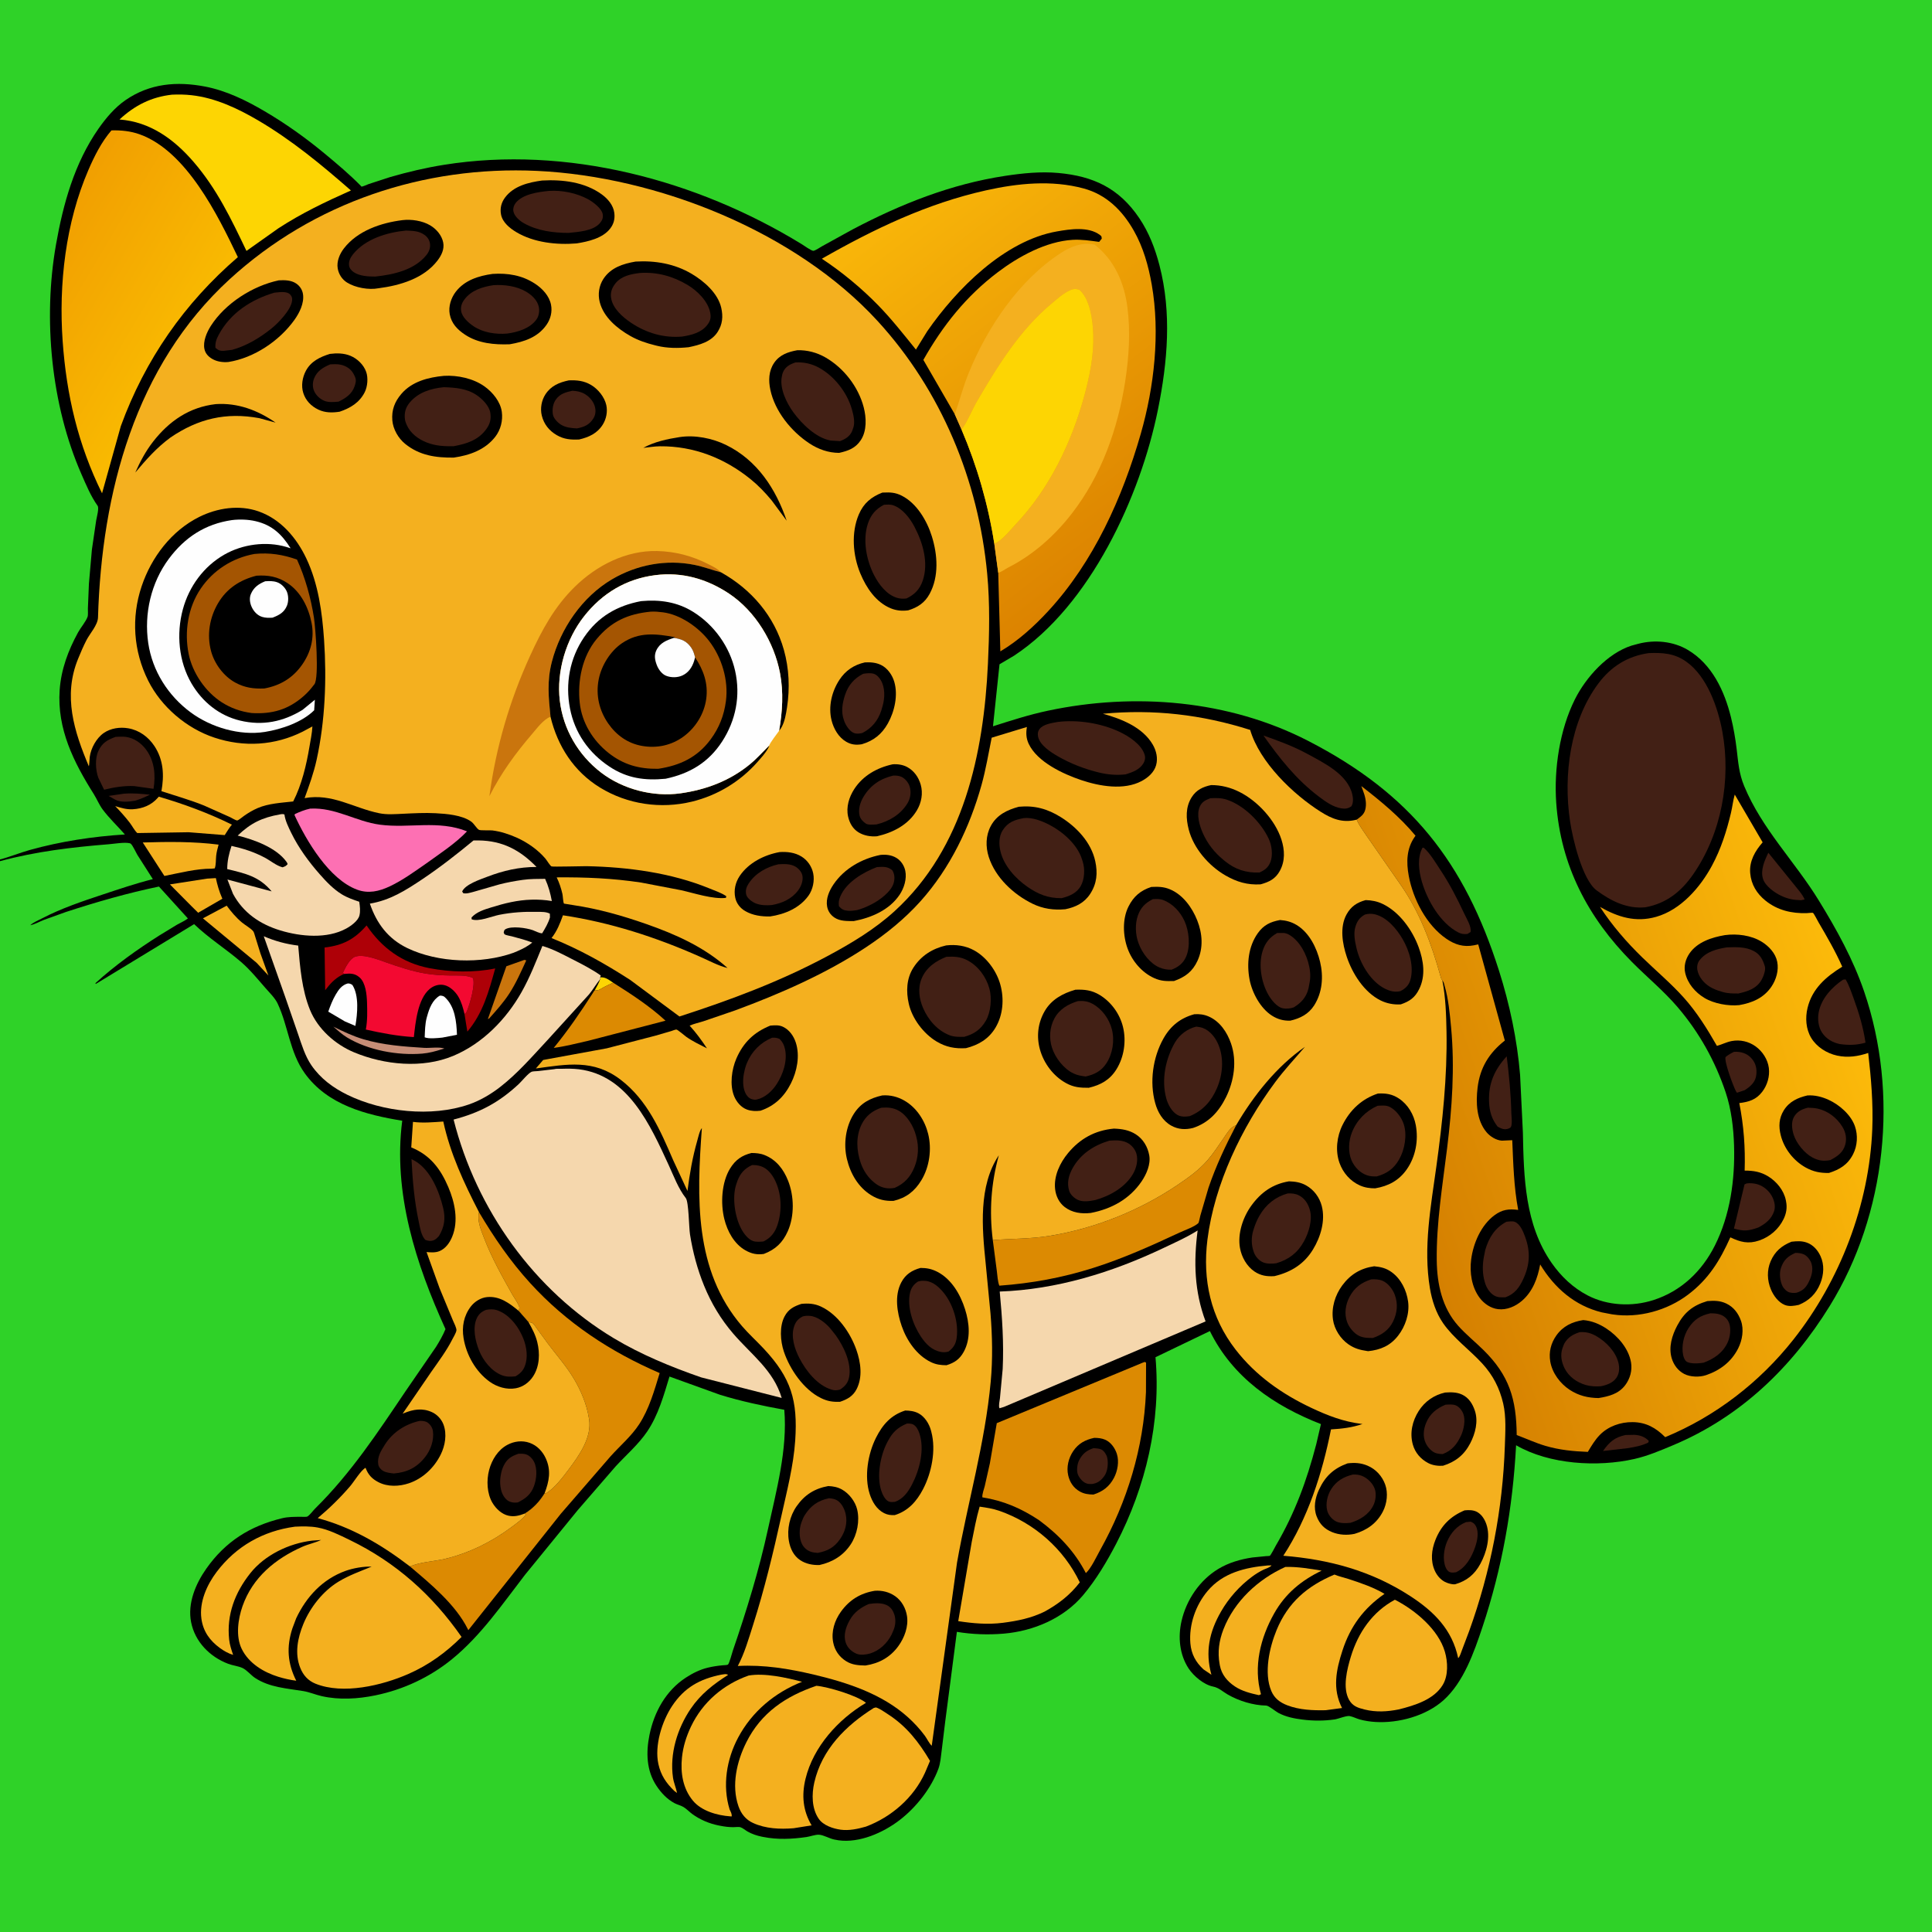 <svg version="1.1" xmlns="http://www.w3.org/2000/svg" style="display: block;" viewBox="0 0 2048 2048" width="1024" height="1024">
<rect x="0" y="0" width="2048" height="2048" fill="#333333" stroke="none"/>
<defs>
	<linearGradient id="Gradient1" gradientUnits="userSpaceOnUse" x1="36.429" y1="275.549" x2="194.086" y2="368.858">
		<stop class="stop0" offset="0" stop-opacity="1" stop-color="rgb(241,159,1)"/>
		<stop class="stop1" offset="1" stop-opacity="1" stop-color="rgb(249,186,1)"/>
	</linearGradient>
	<linearGradient id="Gradient2" gradientUnits="userSpaceOnUse" x1="1213.71" y1="573.567" x2="942.359" y2="219.134">
		<stop class="stop0" offset="0" stop-opacity="1" stop-color="rgb(220,131,0)"/>
		<stop class="stop1" offset="1" stop-opacity="1" stop-color="rgb(249,182,9)"/>
	</linearGradient>
	<linearGradient id="Gradient3" gradientUnits="userSpaceOnUse" x1="1478.69" y1="1224.03" x2="1961.63" y2="1058.96">
		<stop class="stop0" offset="0" stop-opacity="1" stop-color="rgb(213,128,1)"/>
		<stop class="stop1" offset="1" stop-opacity="1" stop-color="rgb(252,186,10)"/>
	</linearGradient>
</defs>
<path transform="translate(0,0)" fill="rgb(47,210,40)" d="M -0 911.047 L 0 -0 L 2048 0 L 2048 2048 L -0 2048 L 0 912.873 L -0 911.047 z"/>
<path transform="translate(0,0)" fill="rgb(0,0,0)" d="M -0 911.047 C 10.676 908.284 20.903 904.01 31.5 901.044 C 64.06 891.932 98.72 886.659 132.408 884.569 C 124.741 875.84 115.769 867.377 108.863 858.139 C 105.105 853.113 102.726 847.008 99.361 841.674 C 78.057 807.899 60.393 772.615 63.239 731.5 C 64.753 709.615 72.314 689.416 82.786 670.303 C 85.526 665.303 91.02 658.928 92.836 653.836 C 93.537 651.871 93.084 647.239 93.167 645.029 L 94.254 618.823 L 97.423 582.531 L 101.955 551.682 C 102.534 548.26 105.239 538.657 103.476 536.171 C 96.194 525.903 91.293 513.984 86.263 502.502 C 54.167 429.231 45.475 338.122 59.348 259.311 C 66.947 216.138 78.937 172.976 104.279 136.587 C 112.13 125.315 121.741 113.893 133.146 106.069 C 158.923 88.385 187.477 86.025 217.449 91.771 C 239.764 96.05 260.872 106.404 280.316 117.818 C 302.992 131.13 323.9 146.037 344.153 162.813 C 357.273 173.681 370.449 184.788 382.417 196.926 C 382.709 197.222 382.875 197.782 383.289 197.817 C 384.416 197.914 389.336 195.637 390.662 195.17 L 413.432 187.744 C 432.27 182.295 451.187 177.822 470.563 174.725 C 600.698 153.927 738.489 190.677 849.616 258.672 C 851.668 259.928 860.324 266.093 862.236 265.886 C 864.239 265.67 869.593 262.049 871.5 260.994 L 903.791 243.187 C 954.882 216.307 1008.07 195.129 1065.4 186.436 C 1083.88 183.633 1103.09 181.659 1121.8 183.355 C 1159.03 186.728 1186.26 199.474 1207.65 231.183 C 1217.9 246.377 1224.42 263.355 1229.02 281 C 1242.24 331.72 1237.7 383.556 1227.44 434.356 C 1208.95 525.887 1155.65 641.94 1075 695.017 L 1059.53 704.177 L 1052.61 769.893 C 1071.86 763.761 1090.89 757.606 1110.69 753.404 C 1202.68 733.878 1302.56 741.991 1386.88 785.45 C 1495.31 841.336 1552.39 913.796 1589.01 1029 C 1600.32 1064.56 1608.26 1102.2 1611.35 1139.39 L 1614.32 1200.42 C 1615.29 1248.15 1616.38 1298.07 1644.87 1338.86 C 1654.85 1353.15 1667.49 1365.16 1683.03 1373.22 C 1704.16 1384.18 1730.22 1385.37 1752.71 1378.13 C 1782.05 1368.69 1804.03 1347.69 1817.75 1320.48 C 1834.09 1288.05 1839.23 1250.58 1838.18 1214.6 C 1837.64 1195.9 1835.27 1175.85 1829.3 1158.03 C 1818.17 1124.79 1801.25 1094.47 1778.49 1067.78 C 1763.72 1050.47 1746.02 1035.95 1730.02 1019.83 C 1683.36 972.829 1654.29 917.483 1649.66 850.914 C 1647.17 815.2 1653.27 773.711 1669.42 741.399 C 1681.12 717.969 1703.92 692.62 1729.43 684.407 L 1735 682.883 L 1736.86 682.387 C 1754.22 677.924 1773.59 679.73 1789.13 688.907 C 1814.85 704.108 1828.06 732.507 1834.93 760.5 C 1837.6 771.385 1839.59 782.88 1840.92 794 C 1842.61 808.153 1843.34 819.856 1848.92 833.295 C 1867.9 879.001 1902.66 913.211 1928.11 954.713 C 1947 985.504 1964.37 1016.85 1976.09 1051.14 C 2013.04 1159.26 1999.72 1286.99 1939.63 1384.33 C 1899.3 1449.66 1844.97 1501.99 1773.56 1531.98 C 1760.3 1537.55 1746.64 1543.37 1732.57 1546.56 C 1693.55 1555.42 1642.33 1552.45 1607.12 1532.02 C 1603.59 1598.33 1592.37 1662.14 1571.33 1725.16 C 1562.51 1751.58 1551.4 1783.31 1530.19 1802.31 C 1511.66 1818.9 1482.59 1826.84 1458.07 1825.36 C 1452.58 1825.02 1446.8 1824.19 1441.5 1822.72 C 1437.98 1821.73 1434.32 1819.85 1430.81 1819.11 C 1427.48 1818.41 1418.71 1822.08 1414.83 1822.65 C 1403.49 1824.31 1392 1824.26 1380.65 1822.82 C 1371.74 1821.69 1363.13 1820.01 1355.13 1815.75 C 1352.03 1814.1 1344.94 1808.02 1342.17 1807.97 C 1328.39 1807.75 1313.12 1803.04 1301.22 1796.12 C 1295.84 1793 1292.14 1789.08 1285.82 1787.81 C 1276.09 1785.84 1265.23 1776.68 1259.89 1768.52 C 1250.32 1753.88 1248.6 1735.32 1252.44 1718.49 C 1257.58 1695.96 1271.63 1675.14 1291.5 1663.1 C 1302.37 1656.52 1315.01 1652.86 1327.5 1651.01 L 1342.08 1649.56 C 1342.66 1649.52 1345.66 1649.46 1345.97 1649.29 C 1347.16 1648.63 1351.5 1639.99 1352.51 1638.27 C 1372.6 1604.09 1385.32 1569.26 1395.27 1530.97 L 1400.25 1509.61 C 1350.56 1490.24 1306.64 1460.14 1282.53 1410.99 L 1224.87 1438.71 C 1230.85 1507.11 1214.72 1575.74 1183.2 1636.41 C 1173.36 1655.35 1161.88 1674.64 1148.08 1691.03 C 1127.5 1715.48 1095.48 1729.05 1064.03 1731.72 C 1047.45 1733.12 1030.74 1732.54 1014.33 1729.83 L 1002.02 1824.5 L 998.19 1855.9 C 997.367 1862.14 996.919 1869.08 994.737 1875 C 987.113 1895.69 971.084 1916 953.686 1929.34 C 936.24 1942.72 911.167 1953.91 888.746 1950.77 L 886 1950.27 L 884.444 1949.99 C 879.256 1948.99 872.912 1945.07 868.081 1944.87 C 864.077 1944.7 858.887 1946.77 854.796 1947.35 C 839.532 1949.53 824.19 1950.28 809 1947.23 L 807.328 1946.9 C 802.236 1945.86 797.058 1944.12 792.528 1941.54 C 790.249 1940.24 787.27 1937.66 784.788 1936.9 C 783.035 1936.37 779.089 1936.92 777.14 1936.89 C 772.419 1936.83 768.325 1936.36 763.707 1935.43 L 761.805 1935.07 C 751.772 1933.07 742.018 1928.93 733.756 1922.89 C 730.61 1920.59 727.817 1917.49 724.49 1915.5 C 721.558 1913.74 718.019 1913.06 714.987 1911.43 C 707.035 1907.15 700.93 1900.59 695.963 1893.15 C 685.151 1876.94 684.71 1857.57 688.479 1839.05 C 693.421 1814.76 705.892 1792.17 726.967 1778.4 C 734.093 1773.74 741.918 1769.83 750.226 1767.82 C 755.42 1766.56 760.641 1765.79 765.957 1765.29 C 766.981 1765.19 770.954 1765.13 771.616 1764.56 C 773.216 1763.18 775.939 1752.39 776.822 1749.82 C 791.253 1707.77 804.618 1664.46 814.066 1621 C 822.956 1580.1 834.92 1536.52 831.387 1494.42 C 808.221 1490.21 785.707 1485.45 763.181 1478.5 L 709.684 1459.2 C 703.649 1479.09 697.79 1500.12 686.033 1517.5 C 676.939 1530.94 663.749 1542.4 652.698 1554.32 L 612.375 1600.88 L 556.528 1669.36 C 532.483 1700.5 509.963 1733.66 479.178 1758.77 C 455.643 1777.96 427.598 1791.06 397.875 1797.16 C 379.359 1800.96 359.637 1802.18 341.064 1797.98 C 334.499 1796.49 328.092 1793.7 321.501 1792.61 C 303.893 1789.69 286 1788.85 270.505 1778.77 C 266.02 1775.86 261.67 1770.25 257 1768.12 C 252.569 1766.1 246.71 1765.52 241.993 1763.74 C 222.443 1756.39 206.719 1740.38 202.589 1719.63 C 198.598 1699.56 207.429 1678.79 218.795 1662.69 C 239.06 1633.98 265.129 1617.62 298.965 1609.41 C 305.395 1607.84 311.963 1607.93 318.538 1607.86 C 319.781 1607.84 324.707 1608.18 325.757 1607.62 C 328.237 1606.31 331.9 1601.24 334.073 1599.1 C 372.043 1561.69 400.444 1518.4 430.109 1474.45 L 462.201 1427.76 C 465.953 1421.75 469.533 1415.47 472.241 1408.92 C 440.891 1340.16 416.44 1264.49 426.391 1188.02 C 387.805 1181.71 347.291 1171.32 323.108 1137.79 C 307.034 1115.5 305.618 1087.85 294.309 1063.82 C 291.478 1057.81 285.577 1052.15 281.192 1047.12 C 273.062 1037.78 264.995 1027.87 255.6 1019.77 C 239.414 1005.83 221.227 994.506 205.784 979.614 L 101.5 1043.05 L 101.161 1042.19 C 121.891 1023.31 145.665 1006.33 169.357 991.353 L 187.696 980.184 C 191.461 978.072 195.77 976.235 199.174 973.597 L 168.487 939.78 C 135.237 946.681 102.235 956.165 69.961 966.706 L 46.349 975.19 C 41.788 976.999 36.9 979.862 32.092 980.756 C 35.396 977.633 40.744 975.523 44.853 973.384 C 64.946 962.925 86.987 955.494 108.443 948.377 C 126.19 942.49 143.886 936.481 162.028 931.911 L 145.513 906.04 C 143.941 903.401 140.671 896.04 138.579 894.347 C 138.18 894.024 137.645 893.895 137.143 893.791 C 131.543 892.632 121.401 894.438 115.475 894.916 C 76.301 898.082 38.007 902.576 0 912.873 L -0 911.047 z"/>
<path transform="translate(0,0)" fill="rgb(253,213,3)" d="M 636.211 1036.04 C 641.778 1035.53 645.338 1038.66 649.944 1041.67 C 645.793 1043.82 641.518 1045.47 637.528 1047.91 C 634.911 1049.51 633.841 1049.8 630.856 1049.92 L 630.31 1050 C 632.634 1045.99 634.707 1042.21 636.267 1037.82 L 636.211 1036.04 z"/>
<path transform="translate(0,0)" fill="rgb(66,32,21)" d="M 131.038 841.379 C 140.458 840.57 149.569 841.409 158.941 842.428 C 153.69 844.913 148.686 847.187 143.088 848.808 C 136.654 849.854 128.072 850.874 122.09 847.652 L 115.175 843.723 L 131.038 841.379 z"/>
<path transform="translate(0,0)" fill="rgb(66,32,21)" d="M 1723.15 1521.15 L 1732.5 1520.98 C 1738.39 1521.28 1743.82 1523.1 1747.82 1527.5 L 1747.14 1529.2 C 1740.24 1532.6 1733.27 1533.83 1725.77 1535.08 L 1699.26 1538.12 C 1706.02 1528.52 1711.47 1523.69 1723.15 1521.15 z"/>
<path transform="translate(0,0)" fill="rgb(198,141,118)" d="M 353.34 1088.29 C 363.66 1093.36 374.123 1098.35 385.167 1101.63 C 406.036 1107.83 428.224 1109.46 449.875 1110.78 C 455.672 1111.13 466.106 1109.51 471.075 1111.5 L 468.676 1112.15 C 461.818 1114.39 454.774 1116.28 447.559 1116.88 C 421.635 1119.02 390.262 1113.36 367.823 1099.71 C 362.612 1096.55 357.96 1092.25 353.34 1088.29 z"/>
<path transform="translate(0,0)" fill="rgb(202,117,13)" d="M 555.92 1017.5 L 557.866 1018.05 C 552.327 1030.03 547.008 1042.27 539.783 1053.35 C 533.599 1062.84 526.025 1071.24 518.5 1079.66 L 517.161 1080.26 L 536.767 1024.28 L 555.92 1017.5 z"/>
<path transform="translate(0,0)" fill="rgb(254,254,254)" d="M 368.686 1042.5 C 370.981 1042.53 371.478 1042.88 373.5 1044.03 C 380.826 1055.34 378.898 1074.83 376.716 1087.51 L 365.643 1082.78 L 347.98 1072.37 C 350.176 1066.07 352.554 1059.93 355.95 1054.17 C 359.061 1048.88 362.528 1044.1 368.686 1042.5 z"/>
<path transform="translate(0,0)" fill="rgb(66,32,21)" d="M 1838.13 1114.97 C 1840.01 1114.93 1841.86 1114.89 1843.73 1115.16 C 1850.09 1116.08 1854.98 1119.01 1858.61 1124.42 C 1862 1129.47 1862.61 1135.77 1861.35 1141.62 C 1859.99 1147.92 1854.62 1152.41 1849.38 1155.66 L 1841.29 1158.36 C 1840.62 1157.46 1840.51 1157.37 1839.91 1156.2 C 1837.12 1150.71 1827.63 1125.48 1829.15 1120.5 C 1832.03 1118.16 1834.8 1116.59 1838.13 1114.97 z"/>
<path transform="translate(0,0)" fill="rgb(66,32,21)" d="M 1874.52 903.973 L 1901.71 937.555 C 1905.38 942.26 1910.72 947.952 1913.01 953.5 L 1909.24 954.259 C 1901.4 954.107 1895.41 952.974 1888.28 949.655 C 1881.26 946.388 1871.25 939.34 1868.84 931.553 C 1865.98 922.322 1870.54 912.137 1874.52 903.973 z"/>
<path transform="translate(0,0)" fill="rgb(254,254,254)" d="M 466.071 1055.5 L 467.07 1055.39 C 468.594 1055.53 470.192 1055.82 471.324 1056.85 C 482.393 1066.93 483.855 1082.88 484.407 1096.9 L 468.922 1099.89 C 463.949 1100.39 454.755 1101.45 450.179 1099.61 C 450.512 1092.66 450.536 1085.49 452.344 1078.74 L 452.839 1077 C 455.124 1068.73 458.377 1060.1 466.071 1055.5 z"/>
<path transform="translate(0,0)" fill="rgb(244,176,31)" d="M 219.521 931.379 L 228.812 930.815 C 230.351 937.936 232.31 944.859 235.247 951.535 L 235.76 952.68 L 210.045 967.542 L 203.05 960.65 L 180.118 937.508 L 219.521 931.379 z"/>
<path transform="translate(0,0)" fill="rgb(66,32,21)" d="M 1597.16 1119.75 C 1599.7 1139.81 1601.58 1159.59 1602.07 1179.82 C 1602.16 1183.62 1603.27 1191.02 1601.73 1194.44 C 1601.13 1195.77 1598.88 1196.51 1597.5 1196.81 C 1593.74 1197.61 1590.67 1196.04 1587.51 1194.25 C 1581.22 1186.18 1578.87 1178.04 1578.46 1167.94 C 1577.67 1148.52 1584.25 1133.87 1597.16 1119.75 z"/>
<path transform="translate(0,0)" fill="rgb(244,176,31)" d="M 240.293 960.036 C 245.118 966.552 250.299 972.732 256.56 977.932 C 259.836 980.653 265.963 984.082 268.421 987.163 C 269.305 988.272 269.976 991.227 270.461 992.64 L 276.022 1010.5 L 284.52 1034.09 L 271.987 1020.59 L 215.103 973.474 L 240.293 960.036 z"/>
<path transform="translate(0,0)" fill="rgb(66,32,21)" d="M 1851.51 1254.5 C 1854.75 1254.02 1858.09 1254.27 1861.29 1254.94 C 1868.02 1256.33 1874.33 1261.29 1877.81 1267.16 C 1880.6 1271.85 1882.44 1278.25 1880.7 1283.67 C 1877.94 1292.21 1871.7 1297.09 1864.02 1301.15 C 1853.79 1304.81 1848.53 1305.4 1838.06 1302.32 L 1849.27 1255.5 L 1851.51 1254.5 z"/>
<path transform="translate(0,0)" fill="rgb(66,32,21)" d="M 436.207 1228.72 L 440.5 1231.01 C 456.723 1241 465.522 1262.94 469.792 1280.61 C 472.419 1291.47 471.099 1300.76 465.271 1310.27 C 463.647 1311.97 462.021 1313.86 459.764 1314.71 C 456.619 1315.9 453.784 1315.5 450.775 1314.28 C 446.296 1309.36 445.248 1301.35 443.893 1295.02 C 439.205 1273.14 437.307 1251.02 436.207 1228.72 z"/>
<path transform="translate(0,0)" fill="rgb(244,176,31)" d="M 151.344 893.064 C 177.977 892.241 205.283 891.967 231.727 895.333 C 230.674 899.216 229.578 903.158 229.157 907.168 C 228.705 911.474 229.088 916.407 227.673 920.5 L 224.5 920.849 C 208.133 920.72 190.382 925.385 174.277 928.556 L 151.344 893.064 z"/>
<path transform="translate(0,0)" fill="rgb(66,32,21)" d="M 1508.01 898.5 L 1509.33 898.74 C 1516.09 904.655 1521.94 914.758 1526.92 922.241 C 1536.88 937.208 1544.67 952.566 1552.31 968.782 C 1554.73 973.919 1560 982.342 1558.86 987.994 L 1555.5 990.051 C 1551.85 990.324 1549.24 990.164 1545.94 988.465 C 1526.85 978.652 1512.96 954.403 1507.19 934.435 C 1503.95 923.211 1502.15 909.078 1508.01 898.5 z"/>
<path transform="translate(0,0)" fill="rgb(244,176,31)" d="M 764.531 1775.21 C 767.095 1774.94 769.659 1773.98 771.803 1775.5 C 756.274 1785.3 742.639 1795.92 732.191 1811.33 C 718.005 1832.25 709.734 1859.02 713.396 1884.31 C 714.209 1889.92 716.612 1895.07 717.698 1900.61 L 714.831 1898.5 C 706.216 1890.19 700.565 1881.95 697.921 1870 C 693.621 1850.55 701.69 1824.67 712.416 1808.5 C 725.496 1788.78 741.792 1779.81 764.531 1775.21 z"/>
<path transform="translate(0,0)" fill="rgb(66,32,21)" d="M 444.979 1506.17 C 447.902 1506.18 451.004 1506.32 453.451 1508.1 C 456.298 1510.17 458.427 1513.51 458.913 1517 C 460.243 1526.56 456.555 1537 450.687 1544.5 C 441.891 1555.74 431.502 1560.74 417.483 1561.95 C 413.67 1561.49 409.393 1561.13 406 1559.16 C 403.67 1557.81 401.458 1555.19 400.992 1552.5 C 399.608 1544.52 403.89 1537.91 407.931 1531.47 C 416.277 1518.18 429.798 1509.52 444.979 1506.17 z"/>
<path transform="translate(0,0)" fill="rgb(66,32,21)" d="M 1953.71 1038.5 L 1956.39 1038.2 C 1960.09 1044.3 1962.43 1051.56 1964.89 1058.25 C 1970.49 1073.52 1975.18 1089.14 1977.51 1105.26 C 1968.03 1107.97 1959.88 1108.06 1950.16 1106.74 C 1942.49 1105.03 1936.07 1101.42 1931.56 1094.79 C 1927.48 1088.8 1926.57 1080.23 1927.86 1073.26 C 1930.55 1058.69 1941.73 1046.52 1953.71 1038.5 z"/>
<path transform="translate(0,0)" fill="rgb(244,176,31)" d="M 1344.27 1659.41 L 1347.85 1659.39 C 1346.44 1661.6 1341.75 1662.78 1339.31 1663.97 C 1335.01 1666.07 1331.01 1668.55 1327.17 1671.41 C 1314.01 1681.18 1302.5 1694.09 1294.34 1708.3 C 1281.87 1730.01 1277.42 1750.95 1284.15 1775.32 L 1275.72 1769.6 C 1267.5 1762.01 1262.82 1753.33 1261.86 1742.13 C 1260.16 1722.39 1267.39 1701.6 1280.09 1686.52 C 1296.39 1667.17 1320.1 1661.5 1344.27 1659.41 z"/>
<path transform="translate(0,0)" fill="rgb(66,32,21)" d="M 1339.31 779.679 C 1355.42 785.387 1370.92 791.002 1385.96 799.211 C 1403.58 808.823 1428.22 820.663 1433.43 841.817 C 1434.44 845.91 1434.78 851.137 1432.5 854.772 C 1428.96 857.091 1426.24 857.581 1422 856.926 C 1413.02 855.537 1405.04 849.69 1397.94 844.337 C 1374.18 826.4 1356.37 803.861 1339.31 779.679 z"/>
<path transform="translate(0,0)" fill="rgb(66,32,21)" d="M 122.521 781.113 C 126 780.978 129.684 780.677 133.145 781.101 C 141.976 782.181 149.85 787.752 155.004 794.826 C 163.894 807.026 165.077 821.804 162.747 836.179 L 142.245 833.294 C 131.931 832.729 120.34 834.617 110.364 837.125 L 104.241 824.5 C 101.268 816.351 100.518 804.061 104.276 796.06 C 108.369 787.348 113.784 784.324 122.521 781.113 z"/>
<path transform="translate(0,0)" fill="rgb(244,176,31)" d="M 168.299 844.5 C 195.075 852.315 220.801 861.847 245.84 874.151 C 242.921 877.546 240.639 881.486 238.226 885.251 L 199.994 882.208 L 145.555 883.076 C 142.415 880.2 140.246 875.64 137.61 872.215 C 132.806 865.972 127.577 860.159 122.111 854.494 C 128.173 856.402 134.419 858.235 140.84 857.838 C 151.332 857.19 160.506 853.503 167.46 845.49 L 168.299 844.5 z"/>
<path transform="translate(0,0)" fill="rgb(66,32,21)" d="M 1596.98 1295.07 C 1599.6 1294.87 1603.16 1294.24 1605.64 1295.17 C 1611.43 1297.35 1614.75 1305.76 1616.68 1311.05 C 1622.5 1326.95 1621.79 1340.63 1614.63 1356.02 C 1610.45 1365.01 1605.6 1371.62 1595.93 1375.17 C 1591.5 1375.29 1587.91 1375.6 1583.95 1373.33 C 1578.99 1370.49 1575.56 1364.79 1574.03 1359.39 L 1573.67 1358.08 C 1571.52 1350.49 1571.43 1341.92 1572.66 1334.14 L 1572.94 1332.5 L 1574.43 1325.04 C 1578.28 1311.81 1584.71 1301.59 1596.98 1295.07 z"/>
<path transform="translate(0,0)" fill="rgb(174,0,7)" d="M 364.722 1032.41 L 362.206 1033.59 C 354.67 1037.51 349.777 1043.09 344.705 1049.66 L 344.071 1004.4 C 363.415 1002.22 375.982 995.536 388.586 980.996 C 404.882 1004.95 426.376 1020.72 455.045 1026.26 C 477.469 1030.6 502.505 1031.24 524.95 1026.59 C 518.262 1050.61 511.986 1074.16 495.41 1093.56 L 492.342 1074.76 L 493.074 1074.49 C 494.39 1073.41 494.749 1072.3 495.343 1070.8 C 498.137 1063.76 504.141 1043.39 501.25 1036.68 C 494.082 1033.38 484.917 1034.16 477.16 1034.05 C 468.561 1033.94 460.034 1033.48 451.532 1032.09 C 436.968 1029.72 422.635 1024.92 408.767 1020.02 C 400.421 1017.08 385.056 1011.03 376.387 1014.18 C 370.607 1016.28 366.035 1025.89 363.5 1031.17 L 364.722 1032.41 z"/>
<path transform="translate(0,0)" fill="rgb(220,138,2)" d="M 649.944 1041.67 C 668.785 1053.54 689.143 1066.81 705.472 1081.99 L 623.35 1103.32 C 611.399 1106.01 599.131 1109.23 586.995 1110.83 C 602.137 1092.21 615.145 1073.33 628.097 1053.18 C 628.438 1052.64 629.901 1050.08 630.31 1050 L 630.856 1049.92 C 633.841 1049.8 634.911 1049.51 637.528 1047.91 C 641.518 1045.47 645.793 1043.82 649.944 1041.67 z"/>
<path transform="translate(0,0)" fill="rgb(66,32,21)" d="M 1121.36 765.263 C 1142.6 762.751 1167.08 766.544 1186.52 775.67 C 1196.48 780.351 1209.99 788.996 1213.33 799.986 C 1214.29 803.115 1213.84 806.145 1212.19 808.965 C 1208.14 815.918 1200.43 818.63 1193.2 820.867 C 1183.72 821.893 1174.74 821.225 1165.5 819.029 C 1149.96 815.335 1134.85 809.505 1121.01 801.489 C 1113.51 797.144 1102.46 789.948 1100.45 781.085 C 1099.77 778.061 1100.09 775.279 1102.01 772.739 C 1105.9 767.6 1115.37 766.378 1121.36 765.263 z"/>
<path transform="translate(0,0)" fill="rgb(244,176,31)" d="M 1362.54 1661.01 C 1375.66 1660.67 1388.11 1662.85 1401.01 1664.94 C 1379.5 1675.3 1362.57 1689.19 1350.68 1710.28 C 1336.09 1736.17 1328.46 1766.8 1336.7 1795.96 L 1334.5 1796.95 C 1325.68 1794.97 1316.77 1792.8 1309.13 1787.75 C 1301.03 1782.39 1294.97 1775.19 1293.11 1765.47 L 1292.85 1764 C 1290.52 1751.37 1292.26 1739.06 1296.9 1727.14 C 1308.5 1697.33 1333.75 1673.95 1362.54 1661.01 z"/>
<path transform="translate(0,0)" fill="rgb(243,9,49)" d="M 364.722 1032.41 L 363.5 1031.17 C 366.035 1025.89 370.607 1016.28 376.387 1014.18 C 385.056 1011.03 400.421 1017.08 408.767 1020.02 C 422.635 1024.92 436.968 1029.72 451.532 1032.09 C 460.034 1033.48 468.561 1033.94 477.16 1034.05 C 484.917 1034.16 494.082 1033.38 501.25 1036.68 C 504.141 1043.39 498.137 1063.76 495.343 1070.8 C 494.749 1072.3 494.39 1073.41 493.074 1074.49 L 492.342 1074.76 C 490.96 1068.58 489.015 1061.85 485.763 1056.36 C 482.643 1051.09 476.716 1045.35 470.5 1044.15 C 465.141 1043.11 459.73 1044.82 455.584 1048.26 C 442.801 1058.84 440.389 1084.08 438.7 1099.35 C 421.493 1098.35 404.569 1095.14 387.79 1091.36 C 389.563 1082.17 389.342 1072.12 389.058 1062.76 C 388.806 1054.45 387.675 1041.69 381.033 1035.98 C 375.872 1031.55 371.068 1031.82 364.722 1032.41 z"/>
<path transform="translate(0,0)" fill="rgb(244,176,31)" d="M 793.492 1776.16 C 810.381 1773.18 833.647 1778.35 850.214 1782.75 C 821.294 1794.22 797.162 1814.31 782.455 1841.91 C 770.14 1865.03 765.674 1892.86 773.43 1918.1 C 774.616 1920.76 775.943 1922.55 775.603 1925.5 L 773.989 1925.4 C 760.31 1924.43 743.643 1919.76 734.578 1908.87 C 723.796 1895.92 721.246 1879.22 722.91 1863 C 724.084 1851.55 727.528 1840.62 732.464 1830.24 C 744.779 1804.37 766.679 1785.64 793.492 1776.16 z"/>
<path transform="translate(0,0)" fill="rgb(253,112,179)" d="M 328.816 857.167 C 355.804 855.721 377.094 870.812 402.82 874.211 C 433.877 878.314 464.629 869.059 495.054 881.257 C 482.784 894.198 465.965 905.062 451.509 915.522 C 439.24 924.03 426.723 933.186 413.196 939.556 C 401.888 944.881 390.526 947.549 378.472 943.061 C 348.789 932.009 324.786 891.382 312.167 863.962 L 312.655 862.905 C 318.066 860.408 322.975 858.433 328.816 857.167 z"/>
<path transform="translate(0,0)" fill="rgb(244,176,31)" d="M 1478.64 1695.78 L 1479.45 1696.2 C 1500.36 1707.07 1524.68 1727.27 1531.6 1750.77 C 1534.81 1761.69 1535.4 1776.05 1529.38 1786.07 C 1519.98 1801.71 1499.42 1807.88 1482.78 1812.05 C 1470.68 1814.46 1458.73 1815.17 1446.66 1812.19 C 1439.53 1810.42 1434 1808.72 1430.18 1802.07 C 1422.84 1789.29 1427.95 1769.32 1431.95 1756.16 C 1439.75 1730.53 1454.8 1708.61 1478.64 1695.78 z"/>
<path transform="translate(0,0)" fill="rgb(245,215,173)" d="M 296.723 863.292 C 298.592 862.937 299.67 862.762 301.5 863.342 C 302.385 870.06 305.787 876.856 308.719 882.883 C 316.4 898.675 327.454 913.74 339.044 926.858 C 346.061 934.799 353.321 942.478 362.415 948.064 C 368.165 951.597 374.469 953.718 380.817 955.887 C 381.513 960.702 382.212 965.7 381.001 970.5 C 379.56 976.214 371.993 981.559 367.037 984.282 C 346.734 995.437 318.803 992.868 297.256 986.332 C 275.593 979.761 257.809 967.603 246.984 947.476 L 241.068 932.307 L 287.951 944.897 C 274.604 928.887 260.046 925.981 240.862 921.25 C 240.915 912.395 242.709 905.058 245.413 896.678 C 257.876 899.466 269.195 903.063 280.531 909.048 C 286.658 912.283 292.85 917.647 299.5 919.38 C 302.294 918.396 302.969 918.183 304.917 916 C 304.488 914.906 304.424 914.586 303.642 913.5 C 292.833 898.473 269.149 889.993 251.955 885.749 C 265.819 872.482 277.715 866.718 296.723 863.292 z"/>
<path transform="translate(0,0)" fill="rgb(254,254,254)" d="M 245.697 551.339 C 253.821 550.306 263.111 550.609 271.084 552.498 C 288.525 556.629 298.744 566.406 308.065 581.21 L 303.497 579.768 C 282.08 573.483 257.197 576.86 237.898 587.864 C 215.886 600.414 200.398 621.681 193.83 645.938 C 186.822 671.82 189.385 701.233 203.035 724.53 C 214.478 744.062 232.313 758.536 254.5 763.86 C 278.257 769.56 300.163 765.127 320.671 752.511 L 333.777 741.782 L 333.043 752.921 C 320.166 765.702 298.231 773.121 280.643 775.895 C 254.119 780.078 223.672 771.069 202.172 755.19 C 178.206 737.49 161.513 711.287 157.14 681.665 C 152.55 650.574 160.148 617.612 179.006 592.308 C 196.03 569.464 217.543 555.493 245.697 551.339 z"/>
<path transform="translate(0,0)" fill="rgb(244,176,31)" d="M 1414.58 1669.1 C 1419.21 1671.05 1424.65 1672.22 1429.45 1673.78 C 1442.42 1678 1455.87 1682.58 1467.66 1689.53 C 1445.54 1704.9 1431.43 1723.93 1423.08 1749.59 C 1416.33 1770.36 1412.28 1790.24 1422.61 1810.57 L 1405.27 1812.9 C 1391.58 1813.18 1377.47 1812.66 1364.53 1807.67 C 1356.81 1804.7 1350.9 1800.27 1347.63 1792.5 C 1339.57 1773.35 1345.66 1746.36 1353.21 1728 C 1365.33 1698.55 1385.81 1681.21 1414.58 1669.1 z"/>
<path transform="translate(0,0)" fill="rgb(244,176,31)" d="M 1038.46 1597.1 C 1045.5 1598.12 1052.4 1599.13 1059.15 1601.48 C 1096.34 1614.4 1127.58 1641.8 1144.63 1677.37 C 1134.25 1690.81 1122.23 1700.12 1107.43 1708.3 C 1093.17 1715.33 1078.63 1718.24 1063 1720.25 C 1047.19 1722.28 1031.44 1720.9 1015.77 1718.48 L 1030.04 1634.7 C 1032.58 1622.16 1034.87 1609.38 1038.46 1597.1 z"/>
<path transform="translate(0,0)" fill="rgb(244,176,31)" d="M 926.267 1810.5 L 928.548 1809.94 C 932.885 1811.31 937.18 1814.53 941 1816.98 C 960.813 1829.69 974.009 1846.6 985.86 1866.63 L 980.532 1879.19 C 968.456 1905.75 944.897 1926.14 917.899 1936.3 C 909.327 1938.73 899.972 1940.79 891.025 1939.54 C 883.014 1938.42 872.731 1935 867.916 1928.04 C 860.384 1917.15 860.341 1901.94 863.193 1889.5 C 871.266 1854.29 896.662 1829.09 926.267 1810.5 z"/>
<path transform="translate(0,0)" fill="rgb(244,176,31)" d="M 865.42 1787 C 877.806 1788.06 909.001 1797.48 917.976 1805.08 C 888.534 1822.55 862.165 1851.58 853.888 1885.61 C 849.606 1903.22 851.142 1919.42 860.339 1934.97 L 841.251 1938.01 C 826.793 1939.18 811.748 1938.56 798.349 1932.48 C 790.513 1928.92 785.535 1922.62 782.767 1914.61 C 775.151 1892.58 780.971 1867.3 791.095 1847 C 806.795 1815.52 833.021 1798.01 865.42 1787 z"/>
<path transform="translate(0,0)" fill="rgb(220,138,2)" d="M 1052.41 1314.55 C 1072.83 1312.92 1092.29 1313.39 1112.75 1310.04 C 1160.56 1302.19 1207.35 1283.55 1247.61 1256.54 C 1259.2 1248.76 1270.93 1240.44 1280.11 1229.8 C 1286.5 1222.4 1291.76 1214.12 1297.36 1206.12 C 1301.1 1200.79 1304.07 1195.08 1310.43 1192.69 C 1299.21 1214.17 1288.82 1236.23 1281.02 1259.2 L 1272.42 1288.55 C 1272.06 1289.89 1270.92 1295.95 1270.29 1296.55 C 1266.2 1300.47 1255.91 1304.02 1250.6 1306.5 C 1220.31 1320.59 1190.52 1334.07 1158.55 1344.15 C 1125.68 1354.52 1093.64 1360.37 1059.33 1362.87 C 1057.52 1358.29 1057.33 1352.09 1056.66 1347.17 L 1052.41 1314.55 z"/>
<path transform="translate(0,0)" fill="rgb(245,215,173)" d="M 501.972 890.886 L 507.225 890.893 C 532.662 891.16 551.228 901.036 568.734 919 C 550.334 919 533.569 922.85 516.459 929.417 C 508.997 932.28 493.282 937.428 489.912 945 L 491.044 946.805 C 494.331 947.705 498.65 946.222 501.922 945.399 L 529.447 937.475 C 537.587 935.372 545.692 933.927 554 932.721 C 561.9 931.573 569.882 931.685 577.852 931.593 C 581.345 939.249 583.438 946.878 584.971 955.136 C 577.86 953.916 570.667 953.499 563.458 953.688 C 548.475 954.081 534.735 957.537 520.5 961.963 C 512.955 964.31 505.454 966.59 499.87 972.5 L 499.971 974.5 C 507.456 977.373 521.036 971.37 529.115 969.766 C 542.61 967.086 555.723 966.298 569.442 966.59 C 574.059 966.689 578.655 966.372 582.863 968.5 L 582.995 972.5 C 581.122 978.692 578.043 983.796 574.738 989.304 C 571.994 989.513 567.466 986.97 564.772 986.014 C 557.997 983.612 542.238 981.288 535.721 985.04 C 534.266 985.877 534.382 987.009 533.951 988.5 C 534.304 989.167 534.387 990.074 535.009 990.5 C 536.36 991.424 540.853 992.088 542.585 992.555 C 549.941 994.535 557.101 996.359 564.21 999.141 C 559.344 1003.23 554.072 1005.82 548.279 1008.34 L 544.299 1010 C 510.297 1022.16 464.359 1020.74 431.781 1005.01 C 411.32 995.126 399.293 978.932 392.068 957.893 C 413.517 954.33 430 943.861 447.801 931.93 C 466.697 919.266 484.445 905.356 501.972 890.886 z"/>
<path transform="translate(0,0)" fill="rgb(253,213,3)" d="M 182.312 100.354 C 189.391 100.032 195.966 100.141 203 100.917 C 228.122 103.688 252.102 114.973 273.667 127.643 C 309.375 148.622 340.909 174.726 371.991 201.904 C 345.019 213.943 319.802 225.921 295.001 242.082 L 261.257 265.979 C 245.095 232.185 229.891 200.202 205.161 171.563 C 184.364 147.479 159.087 129.106 126.663 126.669 C 142.859 111.688 160.364 102.799 182.312 100.354 z"/>
<path transform="translate(0,0)" fill="rgb(164,85,2)" d="M 269.706 587.214 C 285.799 585.642 299.696 587.82 314.828 593.147 C 323.597 612.328 329.591 634.099 332.821 654.902 C 334.439 665.317 338.507 718.636 333.265 725.38 L 332.5 726.31 C 329.281 730.594 326.195 734.069 322.164 737.647 C 305.75 752.221 288.473 757.165 266.768 755.849 C 255.182 754.305 244.879 750.738 235.035 744.427 C 217.8 733.377 204.023 713.29 199.969 693.165 C 195.249 669.73 199.234 643.883 212.779 623.949 C 226.126 604.305 246.496 591.427 269.706 587.214 z"/>
<path transform="translate(0,0)" fill="rgb(0,0,0)" d="M 271.843 610.255 C 284.183 609.451 294.507 611.236 304.928 618.218 C 319.078 627.699 327.105 644.107 330.302 660.493 C 333.377 676.254 329.516 691.241 320.5 704.272 C 310.594 718.587 297.265 726.642 280.233 729.807 C 268.987 730.29 259.562 729.07 249.5 723.605 C 237.136 716.889 227.317 703.682 223.716 690.155 C 219.14 672.963 222.122 654.786 231.109 639.5 C 240.353 623.777 254.359 614.718 271.843 610.255 z"/>
<path transform="translate(0,0)" fill="rgb(254,254,254)" d="M 281.068 616.172 C 285.463 615.889 289.418 615.723 293.643 617.16 C 297.947 618.625 301.951 622.558 303.863 626.648 C 305.905 631.016 306.028 637.421 304.247 641.895 C 301.312 649.268 295.84 652.1 288.899 654.76 C 285.148 655.008 281.47 655.056 277.837 653.923 C 272.789 652.347 268.988 648.161 266.814 643.453 C 264.845 639.188 264.076 634.02 265.987 629.589 C 269.057 622.468 274.203 619.02 281.068 616.172 z"/>
<path transform="translate(0,0)" fill="rgb(220,138,2)" d="M 507.743 1284.9 C 523.618 1311.75 540.951 1337.01 562.006 1360.12 C 600.392 1402.26 647.151 1433.07 699.287 1455.51 C 693.589 1474.02 688.207 1493.46 677.513 1509.82 C 669.299 1522.39 657.294 1532.56 647.287 1543.68 L 594.489 1604.66 L 496.439 1728.04 L 495.878 1726.88 C 482.911 1700.83 456.445 1679.05 434.556 1660.49 C 445.732 1655.65 460.219 1655.23 472.189 1652.35 C 497.256 1646.32 521.238 1634.44 541.901 1619.03 C 547.31 1614.99 553.36 1610.87 557.5 1605.51 L 556.209 1604.42 C 565.553 1598.49 571.471 1592.14 577.304 1582.85 L 578.883 1582.84 C 587.459 1578.16 596.913 1565.58 602.902 1557.58 C 613.838 1542.96 627.588 1523.73 624.443 1504.36 L 624.201 1503 C 621.878 1488.39 615.656 1473.64 608.028 1461 C 599.914 1447.56 589.643 1436.19 580.34 1423.64 L 568.904 1408 C 567.752 1406.49 565.959 1403.5 564.5 1402.53 C 563.694 1401.99 561.256 1401.72 560.217 1401.46 L 549.81 1389.6 C 550.007 1388.72 550.651 1386.83 550.563 1386 C 550.231 1382.88 544.697 1375.18 542.919 1372 C 531.852 1352.22 521.22 1333.42 513.048 1312.14 C 509.73 1303.5 505.607 1294.15 507.743 1284.9 z"/>
<path transform="translate(0,0)" fill="rgb(245,215,173)" d="M 636.267 1037.82 C 632.004 1043 628.684 1048.93 624.361 1054.13 L 580.686 1102.18 C 564.785 1119.27 548.67 1137.92 530.191 1152.25 C 520.263 1159.95 508.951 1166.66 497.051 1170.76 C 457.33 1184.47 405.668 1178.88 368.127 1160.5 C 353.014 1153.09 339.669 1143.21 330.071 1129.21 C 323.368 1119.43 319.803 1107.37 315.983 1096.26 L 302.22 1056.49 L 279.598 992.463 C 291.607 997.636 303.119 1000.74 316.11 1002.36 C 318.022 1024.97 319.974 1049.31 328.605 1070.5 C 336.866 1090.77 355.357 1107.2 375.356 1115.53 C 407.472 1128.9 447.732 1132.91 480.38 1119.3 C 511.357 1106.39 536.596 1080.59 552.885 1051.65 C 561.775 1035.85 568.122 1019.45 574.967 1002.74 C 585.875 1005.95 595.931 1011.34 606.021 1016.5 C 616.423 1021.82 627.29 1027.3 636.836 1034.06 L 636.211 1036.04 L 636.267 1037.82 z"/>
<path transform="translate(0,0)" fill="rgb(245,215,173)" d="M 1269.54 1304.35 C 1265.23 1337.71 1266.05 1368.82 1277.97 1400.75 L 1064.24 1491.4 L 1059.5 1492.81 C 1058.32 1490.22 1059.66 1485.1 1059.99 1482.17 L 1062.89 1451.15 C 1064.19 1423.38 1062.36 1396.7 1059.74 1369.09 C 1119.89 1367.01 1178.94 1348.82 1233 1323.09 C 1244.75 1317.5 1256.83 1312.17 1267.93 1305.35 L 1269.54 1304.35 z"/>
<path transform="translate(0,0)" fill="rgb(220,138,2)" d="M 1211.29 1444.5 L 1213.55 1443.7 L 1214.88 1444.5 L 1214.77 1475.68 C 1212.35 1534.66 1194.82 1591.99 1166.12 1643.3 C 1162.29 1650.13 1156.74 1662.33 1151.06 1667.55 C 1139.22 1644.56 1122.16 1626.79 1101.52 1611.52 C 1082.58 1598.95 1063.86 1590.83 1041.35 1587.25 C 1040.95 1583.89 1043.07 1578.65 1043.89 1575.29 L 1049.32 1551.14 L 1056.63 1508.6 L 1211.29 1444.5 z"/>
<path transform="translate(0,0)" fill="rgb(0,0,0)" d="M 1159.92 1524.19 C 1163.91 1524.22 1167.78 1524.55 1171.5 1526.15 C 1177.64 1528.8 1182.01 1535.13 1183.96 1541.32 C 1186.47 1549.31 1184.7 1559.23 1180.9 1566.5 C 1176.01 1575.85 1169.02 1581.14 1159.07 1584.29 C 1153.72 1584.18 1149.25 1583.67 1144.5 1580.97 C 1137.94 1577.25 1133.99 1571.16 1132.33 1563.94 C 1130.3 1555.16 1132.7 1545.55 1137.67 1538.21 C 1143.16 1530.09 1150.46 1526.2 1159.92 1524.19 z"/>
<path transform="translate(0,0)" fill="rgb(66,32,21)" d="M 1159.28 1535.08 C 1161.89 1535.34 1165.31 1535.41 1167.65 1536.61 C 1170.42 1538.02 1173.02 1542.13 1173.69 1545.13 C 1175 1550.92 1174.24 1559.58 1170.72 1564.5 C 1167.16 1569.49 1163.51 1572.3 1157.5 1573.1 C 1155.73 1573.13 1153.99 1573.18 1152.26 1572.67 C 1148 1571.39 1144.65 1567.41 1142.82 1563.5 C 1140.89 1559.38 1141.86 1551.97 1143.89 1547.98 C 1147.34 1541.15 1152.01 1537.35 1159.28 1535.08 z"/>
<path transform="translate(0,0)" fill="rgb(244,176,31)" d="M 312.609 1618.34 C 320.628 1617.95 328.704 1617.8 336.643 1619.22 C 348.303 1621.32 360.094 1627.28 370.656 1632.4 C 419.741 1656.21 458.254 1690.71 489.283 1735.22 C 472.82 1751.73 454.238 1765.13 432.834 1774.5 C 405.028 1786.68 363.726 1796.58 334.455 1784.79 C 326.579 1781.62 321.424 1775.85 318.277 1767.98 C 312.19 1752.77 315.519 1736.25 321.55 1721.56 C 328.834 1703.81 342.339 1686.68 358.747 1676.67 C 369.807 1669.93 382.002 1665.6 393.924 1660.7 C 385.524 1660.31 374.236 1662.34 366.289 1665.2 C 342.015 1673.94 324.823 1692.49 313.968 1715.47 L 309.916 1726.23 C 303.518 1745.84 304.803 1763.29 314.033 1781.64 C 307.663 1780.82 301.146 1779.36 295.012 1777.46 C 279.351 1772.62 263.756 1763.2 256.275 1748.01 C 249.658 1734.58 252.329 1716.12 257.095 1702.54 C 267.752 1672.18 291.855 1652.27 320.669 1639.58 C 327.147 1636.73 333.986 1635.47 340.429 1632.42 L 330.714 1633.15 C 306.383 1636.03 280.685 1648.35 265.356 1667.66 C 249.092 1688.14 240.064 1711.64 242.918 1738 C 243.539 1743.73 245.289 1748.84 247.133 1754.26 C 242.262 1752.85 237.314 1750.04 233.221 1747.05 C 222.347 1739.1 215.335 1729.37 213.487 1715.82 C 211.095 1698.27 219.331 1679.91 229.732 1666.2 C 250.346 1639.01 278.907 1622.92 312.609 1618.34 z"/>
<path transform="translate(0,0)" fill="rgb(66,32,21)" d="M 1747.64 692.324 C 1762.44 691.732 1774.94 692.473 1787.52 701.396 C 1809.53 717.007 1820.99 749.706 1825.73 775.362 C 1835.24 826.809 1824.79 883.719 1794.78 926.92 C 1782.13 945.14 1766.41 957.675 1744.24 961.74 C 1724.92 963.714 1707.71 955.154 1692.5 943.863 C 1677.32 932.59 1667.1 889.203 1664.32 870.605 C 1657.02 821.742 1664.32 764.516 1694.53 724.255 C 1707.93 706.396 1725.46 695.52 1747.64 692.324 z"/>
<path transform="translate(0,0)" fill="url(#Gradient1)" d="M 118.143 138.216 C 128.265 137.926 138.462 138.946 148.031 142.379 C 197.509 160.13 230.688 227.628 252.144 272.572 C 195.384 321.41 153.753 381.362 128.071 451.708 L 108.183 522.925 C 82.697 471.375 70.478 418.794 66.415 361.687 C 62.102 301.085 69.54 236.022 93.778 180 C 100.07 165.456 107.689 150.241 118.143 138.216 z"/>
<path transform="translate(0,0)" fill="rgb(244,176,31)" d="M 434.556 1660.49 C 404.627 1637.56 373.423 1619.17 336.802 1609.27 C 349.119 1598.94 360.698 1587.64 371.166 1575.43 C 375.492 1570.38 382.352 1558.72 387.5 1555.93 C 390.223 1563.21 394.164 1567.54 401.114 1571.15 C 410.978 1576.28 423.176 1575.81 433.498 1572.32 C 448.365 1567.29 460.368 1555.71 467.236 1541.76 C 471.907 1532.26 473.9 1520.32 470.152 1510.18 C 468.036 1504.46 463.458 1499.48 457.904 1496.94 C 447.712 1492.28 438.059 1493.94 428.088 1498.06 L 426.77 1498.62 L 457.247 1454.09 C 465.004 1442.99 473.377 1431.85 479.5 1419.75 C 480.737 1417.31 483.338 1413.08 483.809 1410.47 C 484.249 1408.03 481.19 1402.28 480.254 1400.03 L 465.976 1365.58 L 452.174 1327.23 C 456.708 1327.66 461.778 1328 466.062 1326.17 C 472.498 1323.41 476.748 1317.24 479.333 1310.97 C 486.304 1294.08 482.115 1274.53 475.215 1258.34 C 466.939 1238.93 455.923 1224.42 435.946 1216.29 L 437.769 1189.23 C 448.302 1190.65 459.347 1189.58 469.914 1188.86 C 477.219 1222.81 491.921 1254.19 507.743 1284.9 C 505.607 1294.15 509.73 1303.5 513.048 1312.14 C 521.22 1333.42 531.852 1352.22 542.919 1372 C 544.697 1375.18 550.231 1382.88 550.563 1386 C 550.651 1386.83 550.007 1388.72 549.81 1389.6 L 560.217 1401.46 C 561.256 1401.72 563.694 1401.99 564.5 1402.53 C 565.959 1403.5 567.752 1406.49 568.904 1408 L 580.34 1423.64 C 589.643 1436.19 599.914 1447.56 608.028 1461 C 615.656 1473.64 621.878 1488.39 624.201 1503 L 624.443 1504.36 C 627.588 1523.73 613.838 1542.96 602.902 1557.58 C 596.913 1565.58 587.459 1578.16 578.883 1582.84 L 577.304 1582.85 C 571.471 1592.14 565.553 1598.49 556.209 1604.42 L 557.5 1605.51 C 553.36 1610.87 547.31 1614.99 541.901 1619.03 C 521.238 1634.44 497.256 1646.32 472.189 1652.35 C 460.219 1655.23 445.732 1655.65 434.556 1660.49 z"/>
<path transform="translate(0,0)" fill="rgb(0,0,0)" d="M 556.209 1604.42 C 550.541 1606.59 545.305 1608.03 539.156 1606.74 C 531.983 1605.22 525.788 1599.35 522.114 1593.23 C 516.121 1583.24 515.565 1569.25 518.515 1558.17 C 521.353 1547.5 527.814 1536.97 537.78 1531.63 C 545.101 1527.7 553.632 1526.66 561.521 1529.49 C 569.297 1532.29 575.115 1538.43 578.529 1545.89 C 584.413 1558.73 582.117 1570.23 577.304 1582.85 C 571.471 1592.14 565.553 1598.49 556.209 1604.42 z"/>
<path transform="translate(0,0)" fill="rgb(66,32,21)" d="M 549.62 1541.03 C 552.323 1540.92 554.818 1540.88 557.443 1541.64 C 561.133 1542.72 564.467 1546.28 566.142 1549.65 C 569.855 1557.12 568.819 1567.82 565.971 1575.5 C 562.734 1584.22 557.023 1588.62 548.982 1592.6 C 547.679 1592.74 546.316 1592.94 545 1592.82 C 539.948 1592.36 537.067 1590.59 534.157 1586.33 C 530.312 1580.71 529.562 1571.64 530.61 1565.08 L 530.879 1563.5 C 531.5 1559.74 532.455 1556.49 534.226 1553.07 C 537.857 1546.08 542.423 1543.51 549.62 1541.03 z"/>
<path transform="translate(0,0)" fill="rgb(0,0,0)" d="M 560.217 1401.46 C 564.08 1408.35 567.579 1414.89 569.504 1422.62 C 572.507 1434.67 572.054 1448.24 565.165 1458.93 C 561.001 1465.38 554.391 1470.25 546.749 1471.62 C 537.07 1473.36 526.811 1470.25 518.944 1464.57 C 504.219 1453.94 494.273 1436.18 491.384 1418.37 C 489.443 1406.4 491.589 1394.8 499.034 1385.02 C 503.039 1379.76 509.586 1375.64 516.246 1374.98 C 529.712 1373.66 540.084 1381.52 549.81 1389.6 L 560.217 1401.46 z"/>
<path transform="translate(0,0)" fill="rgb(66,32,21)" d="M 515.259 1388.5 C 518.68 1387.81 522.979 1387.63 526.325 1388.69 C 538.217 1392.47 547.425 1403.35 552.664 1414.26 L 553.341 1415.7 C 557.447 1424.26 559.78 1435.42 557.371 1444.81 C 555.585 1451.78 552.647 1455.36 546.466 1458.98 C 541.424 1459.54 536.547 1459.62 531.779 1457.72 C 520.846 1453.36 512.179 1442.34 507.899 1431.67 C 503.785 1421.41 500.619 1407.27 505.638 1396.92 C 507.686 1392.69 510.972 1390.14 515.259 1388.5 z"/>
<path transform="translate(0,0)" fill="rgb(245,215,173)" d="M 587.475 1133.37 C 589.451 1132.71 593.008 1133.03 595.138 1132.96 C 601.307 1132.77 607.599 1132.72 613.735 1133.49 C 666.087 1140.01 689.46 1193.02 708.821 1235 C 714.189 1246.64 719.031 1259.88 726.951 1269.99 C 730.15 1274.07 730.264 1301.16 731.43 1308.52 C 734.374 1327.13 739.245 1345.52 746.392 1362.97 C 753.982 1381.5 764.038 1398.3 777.078 1413.5 C 796.382 1435.99 819.773 1452.25 828.642 1481.88 L 743.222 1460.07 C 711.425 1449.01 679.627 1435.98 650.695 1418.61 C 566.156 1367.85 504.921 1282.13 480.829 1186.78 C 508.507 1179.55 528.953 1168.7 549.95 1149.09 C 553.234 1146.02 559.745 1137.83 563.458 1136.14 C 564.805 1135.53 568.721 1135.56 570.336 1135.38 L 587.475 1133.37 z"/>
<path transform="translate(0,0)" fill="url(#Gradient2)" d="M 1165.13 256.408 L 1167.9 253 C 1167.54 250.573 1168.06 250.652 1165.91 249.037 C 1153.73 239.906 1134.29 242.881 1120.44 245.308 C 1064.69 255.069 1013.9 306.444 982.954 351.074 L 970.917 370.579 C 958.126 354.761 945.461 338.606 931.273 323.997 C 913.403 305.597 892.572 288.38 871.214 274.258 C 926.372 242.782 982.706 215.755 1045.06 201.819 C 1078.89 194.261 1114.78 190.61 1148.67 199.764 C 1172.82 206.284 1189.76 223.15 1201.88 244.5 C 1211.93 262.202 1217.39 281.718 1220.89 301.626 C 1229.92 353.066 1223.58 409.934 1209.25 459.887 C 1189.87 527.468 1159.32 595.604 1111.19 647.736 C 1096.32 663.833 1079.3 679.323 1060.4 690.484 L 1058.17 607.109 L 1053.97 576.128 C 1047.49 534.512 1035.79 494.094 1019.27 455.375 L 1012.15 439.228 L 978.8 381.505 C 999.35 345.162 1024.19 313.907 1057.68 288.586 C 1079.73 271.911 1108.71 255.967 1136.9 254.243 C 1146.37 253.664 1155.76 255.139 1165.13 256.408 z"/>
<path transform="translate(0,0)" fill="rgb(244,176,31)" d="M 1012.15 439.228 C 1017.2 424.477 1021.11 409.474 1027.02 395 C 1046.71 346.778 1080.24 296.904 1124.44 268.25 C 1135.4 261.144 1147.11 256.563 1160.27 259.306 C 1181.14 275.296 1191.69 299.646 1195.05 325.319 C 1198.48 351.593 1196.76 378.484 1192.7 404.594 C 1184.9 454.739 1167.51 504.03 1136.13 544.431 C 1117.87 567.945 1095.4 588.04 1068.83 601.567 C 1065.56 603.233 1061.61 606.331 1058.17 607.109 L 1053.97 576.128 C 1060.94 574.633 1071.39 561.359 1076.37 556.132 C 1112.16 518.612 1135.9 469.239 1149.42 419.589 C 1155.18 398.405 1159.62 376.665 1158.89 354.584 C 1158.4 339.777 1155.75 317.966 1144.59 307.5 C 1142.52 306.748 1140.66 306.015 1138.43 306.417 C 1130.57 307.833 1121.34 316.331 1115.32 321.31 C 1081.48 349.266 1057.63 387.711 1035.75 425.253 C 1030.2 434.773 1026.39 445.269 1020.04 454.314 L 1019.27 455.375 L 1012.15 439.228 z"/>
<path transform="translate(0,0)" fill="rgb(253,213,3)" d="M 1019.27 455.375 L 1020.04 454.314 C 1026.39 445.269 1030.2 434.773 1035.75 425.253 C 1057.63 387.711 1081.48 349.266 1115.32 321.31 C 1121.34 316.331 1130.57 307.833 1138.43 306.417 C 1140.66 306.015 1142.52 306.748 1144.59 307.5 C 1155.75 317.966 1158.4 339.777 1158.89 354.584 C 1159.62 376.665 1155.18 398.405 1149.42 419.589 C 1135.9 469.239 1112.16 518.612 1076.37 556.132 C 1071.39 561.359 1060.94 574.633 1053.97 576.128 C 1047.49 534.512 1035.79 494.094 1019.27 455.375 z"/>
<path transform="translate(0,0)" fill="url(#Gradient3)" d="M 1438.18 868.842 L 1439.39 867.976 C 1443.98 864.608 1446.76 862.134 1447.66 856.241 C 1448.61 849.978 1447.02 843.803 1444.81 838 L 1443.06 833.28 C 1463.47 849.047 1484.02 865.944 1500.51 885.903 L 1499.67 887.081 C 1490.97 899.484 1490.64 913.921 1493.33 928.431 C 1497.93 953.21 1512.13 980.751 1533.29 995.188 C 1542.36 1001.38 1551.4 1004.17 1562.32 1002.08 L 1566.98 1001.1 L 1595.18 1103.04 C 1578.47 1116.19 1568.88 1131.72 1566.3 1152.97 C 1564.39 1168.76 1565.09 1187.39 1575.77 1200.18 C 1579.59 1204.75 1585.96 1208.71 1592 1209.15 L 1603.05 1208.65 C 1604.13 1233.42 1604.72 1258.12 1609.34 1282.56 C 1599.47 1281.29 1592.5 1282.08 1584.17 1288.24 C 1569.95 1298.76 1561.71 1317.98 1559.5 1335.06 C 1557.71 1348.9 1560 1364.47 1568.55 1375.83 C 1573.17 1381.97 1580.26 1386.84 1588 1387.77 C 1597.24 1388.88 1606.5 1384.8 1613.38 1378.87 C 1624.82 1368.99 1630.03 1354.78 1632.65 1340.35 C 1647.71 1365.23 1669.33 1384.17 1698.06 1391.18 L 1708 1393.09 L 1709.58 1393.35 C 1737.23 1397.5 1767.28 1389.13 1789.39 1372.39 C 1811.31 1355.8 1823.16 1336.27 1834.25 1311.63 C 1844.86 1316.69 1853.29 1318.91 1864.76 1314.99 C 1876.11 1311.11 1885.44 1303.04 1890.7 1292.22 C 1893.63 1286.18 1894.61 1280.08 1893.29 1273.5 L 1893.01 1272.06 C 1890.89 1261.81 1883.35 1252.59 1874.57 1247.14 C 1866.39 1242.08 1858.73 1240.88 1849.4 1240.89 C 1850.18 1216.39 1848.48 1193.37 1843.73 1169.31 C 1853.79 1168.11 1861.56 1165.79 1868.03 1157.34 C 1873.46 1150.25 1876.17 1140.97 1875.05 1132.1 C 1873.9 1123.06 1868.35 1114.52 1861.04 1109.23 C 1853.73 1103.94 1844.58 1101.88 1835.74 1103.54 C 1830.08 1104.6 1825.43 1107.22 1820.01 1108.67 C 1809.57 1090.48 1798.79 1073.03 1784.71 1057.34 C 1771.2 1042.31 1755.59 1029.21 1741.11 1015.14 C 1724.29 998.786 1708.87 981.032 1696.05 961.352 C 1715.05 972.128 1733.75 978.088 1755.6 971.874 C 1781.78 964.433 1802.37 940.642 1814.81 917.527 C 1824.3 899.893 1830.29 881.05 1834.91 861.631 C 1836.43 855.245 1837.08 848.529 1838.91 842.261 L 1868.48 892.91 C 1860.44 902.063 1854.19 912.879 1855.28 925.562 C 1856.33 937.619 1862.22 947.232 1871.56 954.752 C 1884.2 964.928 1899.23 968.433 1915.2 967.957 C 1916.17 967.928 1921.23 967.376 1921.79 967.66 C 1922.77 968.152 1926.91 976.333 1927.72 977.712 C 1936.69 993.02 1945.67 1008.49 1952.85 1024.74 C 1935.67 1035.34 1920.96 1047.99 1916.06 1068.5 C 1913.55 1078.99 1914.29 1090.76 1919.9 1100.13 C 1925.74 1109.87 1936.55 1116.65 1947.5 1119 C 1958.73 1121.42 1969.67 1119.85 1980.37 1116.18 C 1983.47 1142.72 1985.77 1170.24 1984.69 1196.97 C 1981.47 1276.98 1950.57 1357.37 1901 1420.1 C 1865.3 1465.27 1818.48 1501.45 1765.18 1523.45 C 1755.29 1513.52 1744.87 1507.65 1730.61 1507.51 C 1717.86 1507.38 1704.83 1511.89 1695.84 1521.11 C 1690.71 1526.38 1686.91 1532.77 1683.17 1539.05 C 1667.89 1538.51 1652.86 1537.01 1638.14 1532.65 C 1627.71 1529.57 1617.94 1525 1607.77 1521.22 C 1607.42 1483.2 1599.97 1458.12 1572.47 1431.04 C 1563.67 1422.37 1553.99 1414.63 1545.74 1405.4 C 1528.79 1386.43 1523.32 1361.2 1523.01 1336.32 C 1522.52 1296.36 1529.12 1256.82 1533.98 1217.27 C 1539.21 1174.7 1542.24 1131.81 1538.21 1089 C 1536.83 1074.33 1535.41 1058.85 1531.27 1044.72 L 1530.8 1042.87 C 1530.36 1041.29 1529.88 1040.44 1528.91 1039.15 C 1527.72 1038.13 1527.2 1035.63 1526.79 1034.16 C 1517.43 1000.42 1504.78 966.507 1484.61 937.761 L 1448.82 886.261 C 1445.23 880.748 1440.57 874.951 1438.18 868.842 z"/>
<path transform="translate(0,0)" fill="rgb(0,0,0)" d="M 1899.03 1316.28 C 1904.73 1315.63 1909.79 1315.27 1915.27 1317.2 C 1922.01 1319.58 1926.9 1325.18 1929.82 1331.55 C 1934.05 1340.76 1933.33 1351.16 1929.64 1360.4 C 1925.2 1371.47 1917.82 1378.64 1906.9 1383.19 C 1902.08 1384.26 1896.62 1385.21 1891.89 1383.27 C 1885.08 1380.47 1879.99 1373.43 1877.24 1366.84 C 1873.24 1357.27 1872.85 1346.54 1876.96 1337 C 1881.48 1326.52 1888.61 1320.5 1899.03 1316.28 z"/>
<path transform="translate(0,0)" fill="rgb(66,32,21)" d="M 1903.17 1328.11 C 1906.13 1328.07 1909.87 1328.54 1912.56 1329.87 C 1915.96 1331.55 1919.26 1336.06 1920.32 1339.65 C 1922.42 1346.73 1920.06 1353.74 1916.79 1360.01 C 1913.92 1365.52 1910.38 1368.5 1904.5 1370.32 C 1902.05 1370.74 1899.35 1370.61 1896.94 1370 C 1894.08 1369.27 1890.79 1365.93 1889.52 1363.33 C 1886.88 1357.91 1885.89 1349.77 1887.9 1344 C 1890.86 1335.48 1895.11 1331.73 1903.17 1328.11 z"/>
<path transform="translate(0,0)" fill="rgb(0,0,0)" d="M 1809.79 1379.22 C 1817 1378.64 1823.34 1378.64 1830.03 1381.84 C 1837.76 1385.55 1842.67 1392.13 1845.5 1400.08 C 1848.8 1409.34 1846.92 1420.65 1842.57 1429.28 C 1835.38 1443.56 1823.3 1452.72 1808.36 1457.75 C 1801.59 1460.02 1791.75 1459.76 1785.41 1456.47 C 1778.81 1453.05 1774.23 1446.93 1772.11 1439.9 C 1768.56 1428.11 1772.37 1415.59 1777.98 1405.08 C 1785.46 1391.03 1794.63 1383.75 1809.79 1379.22 z"/>
<path transform="translate(0,0)" fill="rgb(66,32,21)" d="M 1812.99 1392.16 C 1816.7 1392.19 1820.22 1392.26 1823.74 1393.56 C 1827.99 1395.13 1831.38 1398.29 1832.95 1402.57 C 1835.1 1408.46 1834.09 1416.94 1831.57 1422.61 C 1826.55 1433.92 1817.01 1440.37 1805.82 1444.54 C 1801.22 1445.31 1791.39 1446.07 1787.59 1443.16 C 1785.71 1441.71 1784.65 1438.59 1784.19 1436.36 C 1782.28 1427.08 1784.67 1415.95 1789.75 1408.05 C 1795.74 1398.75 1802.41 1394.52 1812.99 1392.16 z"/>
<path transform="translate(0,0)" fill="rgb(0,0,0)" d="M 1915.9 1161.22 C 1923.74 1160.7 1931.19 1162.61 1938.3 1165.82 C 1949.78 1171 1962.1 1181.76 1966.29 1193.84 C 1969.59 1203.37 1968.97 1214.46 1964.37 1223.48 C 1958.7 1234.61 1950.28 1239.69 1938.83 1243.36 C 1929.73 1243.6 1922.11 1242.07 1914.04 1237.57 C 1901.23 1230.44 1891.27 1217.69 1887.68 1203.5 C 1885.3 1194.1 1885.7 1185.38 1890.91 1177 C 1896.73 1167.65 1905.64 1163.63 1915.9 1161.22 z"/>
<path transform="translate(0,0)" fill="rgb(66,32,21)" d="M 1916.41 1174.2 C 1919.87 1174.31 1923.36 1174.44 1926.76 1175.18 C 1937.74 1177.59 1947.21 1184.98 1953.03 1194.46 C 1956.58 1200.24 1957.87 1206.91 1956.01 1213.5 C 1953.65 1221.88 1947.58 1225.8 1940.34 1229.72 C 1933.28 1231.04 1927.97 1230.51 1921.53 1227.14 C 1912.86 1222.61 1904.27 1212.03 1901.34 1202.79 C 1899.49 1196.94 1898.53 1189.38 1901.74 1183.86 C 1905.08 1178.12 1910.19 1175.72 1916.41 1174.2 z"/>
<path transform="translate(0,0)" fill="rgb(0,0,0)" d="M 1678.29 1399.34 C 1687.35 1400.08 1695.51 1403.45 1703.02 1408.44 C 1715.19 1416.51 1726.46 1429.52 1728.96 1444.22 C 1730.41 1452.7 1727.97 1461.41 1722.86 1468.24 C 1715.9 1477.56 1705.42 1480.25 1694.53 1482 C 1683.36 1481.85 1673.4 1479.5 1663.9 1473.24 C 1653.72 1466.54 1645.46 1455.47 1643.35 1443.34 C 1641.62 1433.41 1644 1423.81 1649.83 1415.61 C 1656.86 1405.7 1666.66 1401.14 1678.29 1399.34 z"/>
<path transform="translate(0,0)" fill="rgb(66,32,21)" d="M 1674.51 1412.15 C 1681.49 1411.68 1686.54 1413.08 1692.53 1416.55 C 1702.64 1422.41 1712.62 1432.82 1715.54 1444.36 C 1716.95 1449.93 1716.73 1455.76 1713.39 1460.63 C 1709.77 1465.91 1703.09 1468.25 1697.14 1469.45 C 1692.02 1469.92 1685.96 1469.61 1681 1468.16 C 1671.58 1465.42 1662.91 1459.36 1658.49 1450.42 C 1655.15 1443.66 1653.77 1436.12 1656.38 1428.85 L 1656.9 1427.5 C 1657.32 1426.34 1657.7 1425.21 1658.3 1424.13 C 1662.02 1417.51 1667.57 1414.39 1674.51 1412.15 z"/>
<path transform="translate(0,0)" fill="rgb(0,0,0)" d="M 1828.42 991.274 C 1841.31 989.51 1856.27 991.397 1867.5 998.302 C 1875.17 1003.02 1882.16 1010.54 1883.94 1019.57 C 1885.72 1028.59 1882.86 1038.41 1877.78 1045.91 C 1869.62 1057.95 1857.26 1063.13 1843.55 1065.48 C 1832.02 1066.62 1816.79 1063.93 1806.7 1057.8 C 1796.95 1051.89 1788.96 1042.62 1786.38 1031.29 C 1784.76 1024.17 1786.72 1016.88 1790.76 1010.9 C 1799.11 998.568 1814.51 993.642 1828.42 991.274 z"/>
<path transform="translate(0,0)" fill="rgb(66,32,21)" d="M 1830.45 1004.26 C 1840.12 1003.94 1850.13 1003.46 1859 1008.1 C 1865.91 1011.71 1868.75 1017.44 1870.88 1024.57 C 1871.95 1028.16 1869.19 1035.57 1867.29 1038.8 C 1861.83 1048.12 1852.62 1050.89 1842.8 1053.14 C 1837.27 1053.16 1832.11 1053.2 1826.74 1051.72 L 1825 1051.21 C 1820.5 1049.93 1816.32 1048.38 1812.33 1045.91 C 1806.12 1042.06 1800.74 1035.66 1799.33 1028.38 C 1798.64 1024.82 1799.28 1020.91 1801.52 1017.99 C 1808.58 1008.78 1819.61 1006.04 1830.45 1004.26 z"/>
<path transform="translate(0,0)" fill="rgb(244,176,31)" d="M 1052.41 1314.55 C 1048.53 1283.73 1050.57 1254.53 1058.8 1224.62 C 1037.04 1257.23 1041.01 1301.63 1044.81 1338.74 L 1049.96 1392.17 C 1051.92 1416.26 1052.43 1440.51 1050.2 1464.61 C 1044.19 1529.74 1025.88 1592.25 1014.49 1656.42 L 987.685 1850.59 C 984.771 1847.86 982.793 1843.24 980.371 1839.95 C 975.09 1832.79 968.863 1826.1 962.247 1820.16 C 934.835 1795.56 898.056 1783.55 862.912 1775.21 C 835.898 1768.81 809.941 1764.56 782.09 1766.01 C 789.19 1752.66 793.574 1737.29 798.15 1722.94 C 810.291 1684.87 819.587 1646.38 828.204 1607.4 C 834.008 1581.14 841.176 1553.8 842.959 1526.88 C 845.751 1484.72 838.779 1460.86 809.652 1429.7 C 802.106 1421.63 793.836 1414.17 786.62 1405.8 C 735.576 1346.57 738.656 1268.95 744.017 1195.82 C 741.643 1198.35 740.134 1205.62 739.121 1209.18 C 734.056 1226.99 731.087 1244.16 728.751 1262.47 L 713.715 1230.1 C 699.926 1198.21 686.345 1166.29 657.828 1144.5 C 629.08 1122.53 601.067 1128.14 568.054 1132.62 L 575.744 1123.63 L 643.263 1111.25 L 694.915 1097.82 L 711.363 1093.03 C 712.519 1092.69 715.993 1091.27 717.025 1091.36 C 718.437 1091.5 725.825 1097.91 727.5 1099.09 C 734.296 1103.88 742.013 1107.51 749.401 1111.29 C 743.658 1102.64 738.051 1094.91 731.042 1087.21 C 735.674 1085.16 740.932 1084.12 745.76 1082.54 L 779.107 1071.13 C 826.657 1053.57 875.674 1032.16 918 1004.14 C 939.157 990.138 959.147 973.978 976.078 955.02 C 1007.2 920.172 1027.97 876.809 1040.46 832.075 C 1045.05 815.627 1047.83 798.71 1051.22 781.991 L 1088.55 770.642 C 1087.48 776.965 1087.71 782.635 1090.46 788.477 C 1099.54 807.785 1127.01 820.498 1146.11 826.925 C 1165.54 833.465 1191.23 838.017 1210.17 827.953 C 1216.97 824.339 1223.4 818.768 1225.53 811.104 C 1227.58 803.755 1225.79 795.898 1222.03 789.406 C 1211.32 770.878 1188.69 761.984 1169.14 756.595 C 1222.81 751.568 1273.88 757.434 1325.23 773.743 C 1335.33 807.965 1370.57 841.905 1399.98 860.511 C 1411.77 867.971 1422.93 872.472 1437.09 869.113 L 1438.18 868.842 C 1440.57 874.951 1445.23 880.748 1448.82 886.261 L 1484.61 937.761 C 1504.78 966.507 1517.43 1000.42 1526.79 1034.16 C 1527.2 1035.63 1527.72 1038.13 1528.91 1039.15 C 1532.44 1057.08 1533.04 1075.64 1533.37 1093.88 C 1534.22 1141.24 1529.13 1189.27 1522.65 1236.16 C 1516.76 1278.77 1508.58 1322.55 1515.76 1365.55 C 1517.93 1378.48 1522.21 1391.77 1529.75 1402.63 C 1540.99 1418.8 1557.91 1430.84 1571.17 1445.28 C 1582.62 1457.75 1589.66 1471.44 1593.48 1487.89 C 1596.76 1501.98 1595.68 1518.31 1595.21 1532.66 C 1592.99 1599.82 1580.14 1665.95 1557.33 1729.14 L 1549.96 1748.63 C 1548.96 1751.09 1547.97 1754.73 1546.49 1756.89 L 1545.72 1757.7 C 1539.43 1727.6 1520.17 1708.32 1495 1691.96 C 1453.58 1665.04 1409.06 1653.09 1360.36 1649.16 C 1386.48 1609.26 1401.7 1561.72 1410.9 1515.22 C 1422.69 1514.52 1433.11 1513.31 1444.34 1509.51 L 1443.1 1509.37 C 1424.2 1507.04 1407.46 1500.59 1390.39 1492.55 C 1359.01 1477.78 1331.23 1458.28 1309.83 1430.7 C 1283.36 1396.61 1274.58 1356.63 1279.93 1314.07 C 1287.36 1255.04 1316.44 1194.64 1351.77 1147.12 C 1361.51 1134.02 1372.67 1122.08 1383.3 1109.71 C 1353.29 1130.4 1328.74 1161.5 1310.43 1192.69 C 1304.07 1195.08 1301.1 1200.79 1297.36 1206.12 C 1291.76 1214.12 1286.5 1222.4 1280.11 1229.8 C 1270.93 1240.44 1259.2 1248.76 1247.61 1256.54 C 1207.35 1283.55 1160.56 1302.19 1112.75 1310.04 C 1092.29 1313.39 1072.83 1312.92 1052.41 1314.55 z"/>
<path transform="translate(0,0)" fill="rgb(0,0,0)" d="M 1552.5 1601.05 C 1556.57 1600.64 1561.21 1600.56 1564.99 1602.34 C 1570.33 1604.86 1573.75 1610.32 1575.61 1615.73 C 1580.24 1629.2 1575.81 1645.58 1569.32 1657.6 C 1563.11 1669.11 1554.84 1675.82 1542.35 1679.44 C 1539.52 1679.62 1536.55 1678.8 1533.9 1677.85 C 1527.98 1675.72 1523.46 1670.63 1520.94 1665 C 1516.22 1654.44 1517.44 1642.86 1521.62 1632.34 C 1527.68 1617.14 1537.47 1607.37 1552.5 1601.05 z"/>
<path transform="translate(0,0)" fill="rgb(66,32,21)" d="M 1554.11 1613.5 L 1559 1613.02 C 1561.66 1614.23 1563.06 1615.01 1564.5 1617.75 C 1567.95 1624.32 1565.95 1633.55 1563.63 1640.19 C 1559.93 1650.74 1553.95 1661.63 1543.5 1666.64 C 1541.28 1666.95 1539.43 1667.3 1537.22 1666.64 C 1534.83 1665.92 1533.29 1663.52 1532.39 1661.33 C 1529.08 1653.28 1530.57 1642.17 1533.87 1634.34 C 1537.86 1624.92 1544.52 1617.28 1554.11 1613.5 z"/>
<path transform="translate(0,0)" fill="rgb(0,0,0)" d="M 1531.86 1476.14 C 1538.02 1475.76 1544.08 1475.63 1549.83 1478.3 C 1556.94 1481.6 1561.02 1488.17 1563.42 1495.4 C 1567.22 1506.79 1563.89 1519.6 1558.52 1529.93 C 1552.06 1542.37 1542.86 1549.59 1529.66 1553.74 C 1524.49 1554.15 1518.61 1553.35 1513.99 1550.93 C 1506.03 1546.78 1500.03 1539.92 1497.62 1531.16 C 1494.24 1518.88 1497.15 1506.34 1503.86 1495.73 C 1510.3 1485.56 1520.2 1478.74 1531.86 1476.14 z"/>
<path transform="translate(0,0)" fill="rgb(66,32,21)" d="M 1532.31 1489.03 C 1535.72 1488.88 1539.76 1488.41 1543.01 1489.67 C 1546.8 1491.14 1549.85 1495.15 1551.23 1498.88 C 1553.69 1505.54 1551.69 1515.22 1548.9 1521.4 C 1544.66 1530.76 1539.13 1537.79 1529.23 1541.39 C 1527.08 1541.29 1525.12 1541.18 1523.02 1540.66 C 1517.97 1539.4 1513.46 1534.32 1511.33 1529.77 C 1508.07 1522.81 1508.93 1515.15 1511.79 1508.22 C 1515.81 1498.51 1522.93 1492.96 1532.31 1489.03 z"/>
<path transform="translate(0,0)" fill="rgb(0,0,0)" d="M 1428.51 1551.22 C 1436.1 1550.33 1442.58 1550.69 1449.7 1553.69 C 1458.49 1557.41 1465.16 1564.75 1468.38 1573.73 C 1471.59 1582.69 1470.28 1593.73 1465.99 1602.14 C 1459.58 1614.67 1449.16 1622.02 1435.91 1625.94 C 1428.15 1627.58 1419.66 1627.18 1412.25 1624.18 C 1404.1 1620.88 1398.93 1615.68 1395.73 1607.5 C 1392.09 1598.17 1394.06 1588.07 1398.13 1579.24 C 1404.7 1564.97 1413.67 1556.6 1428.51 1551.22 z"/>
<path transform="translate(0,0)" fill="rgb(66,32,21)" d="M 1433.94 1563.11 C 1437.51 1562.97 1440.36 1563.15 1443.72 1564.49 C 1449.56 1566.81 1455.14 1572.22 1457.28 1578.21 C 1459.25 1583.73 1458.22 1591.13 1455.59 1596.21 C 1450.63 1605.79 1441.41 1611.16 1431.51 1614.26 C 1426.49 1614.74 1420.13 1614.99 1415.62 1612.43 C 1411.51 1610.1 1407.99 1605.76 1406.86 1601.15 C 1405.02 1593.71 1407.11 1584.91 1411.17 1578.5 C 1416.65 1569.84 1424.32 1565.5 1433.94 1563.11 z"/>
<path transform="translate(0,0)" fill="rgb(0,0,0)" d="M 816.579 1087.17 C 821.132 1086.86 825.477 1086.38 829.75 1088.33 C 836.687 1091.5 841.323 1098.15 843.62 1105.27 C 848.117 1119.22 844.878 1135.6 838.427 1148.42 C 831.357 1162.47 821.101 1172.38 806.136 1177.39 C 801.225 1177.99 796.543 1177.89 791.829 1176.18 C 785.539 1173.89 780.692 1168.05 778.22 1162 C 773.343 1150.06 775.583 1133.59 780.602 1122.04 C 788.016 1105 799.388 1094.11 816.579 1087.17 z"/>
<path transform="translate(0,0)" fill="rgb(66,32,21)" d="M 818.492 1100.01 C 821.802 1099.91 823.483 1100.02 826.5 1101.38 C 829.692 1104.83 831.082 1107.38 832.115 1112 C 834.907 1124.47 830.108 1138.73 823.309 1149.23 C 818.594 1156.52 811.069 1163.49 802.5 1165.45 C 800.573 1165.99 798.661 1165.69 796.77 1165.1 C 793.665 1164.13 791.31 1161.28 790.038 1158.39 L 789.611 1157.35 C 787.317 1151.96 787.412 1143.91 788.558 1138.21 L 788.815 1137 C 789.511 1133.29 790.432 1130 791.899 1126.52 C 797.027 1114.33 806.375 1105 818.492 1100.01 z"/>
<path transform="translate(0,0)" fill="rgb(0,0,0)" d="M 878.02 1575.28 C 883.27 1575.54 887.851 1576.34 892.5 1578.93 C 900.082 1583.15 906.624 1591.67 908.638 1600.14 C 911.514 1612.25 908.623 1626.69 901.865 1637 C 894.029 1648.95 882.424 1655.97 868.607 1659 C 861.506 1659.19 854.342 1657.84 848.333 1653.89 C 841.272 1649.23 837.656 1641.55 836.248 1633.42 C 834.06 1620.78 837.169 1607.09 844.5 1596.6 C 852.895 1584.58 863.597 1577.86 878.02 1575.28 z"/>
<path transform="translate(0,0)" fill="rgb(66,32,21)" d="M 878.769 1588.19 C 881.706 1588.42 884.901 1588.9 887.46 1590.48 C 892.24 1593.43 895.333 1599.8 896.48 1605.1 C 898.532 1614.59 895.93 1623.74 890.436 1631.6 C 884.186 1640.55 877.318 1644.05 866.904 1646.14 C 864.433 1645.98 862.123 1645.72 859.746 1644.98 C 855.53 1643.66 851.963 1640.48 850.036 1636.5 C 846.951 1630.13 847.062 1620.88 849.401 1614.29 L 849.884 1613 C 850.776 1610.58 851.683 1608.3 853.067 1606.11 C 859.469 1595.96 867.196 1590.63 878.769 1588.19 z"/>
<path transform="translate(0,0)" fill="rgb(0,0,0)" d="M 927.38 1686.29 C 935.107 1685.75 942.663 1687.6 949 1692.08 C 955.865 1696.93 960.181 1704.83 961.447 1713.06 C 963.161 1724.19 958.771 1735.99 952.306 1744.91 C 943.624 1756.89 931.842 1763.26 917.411 1765.51 C 910.118 1765.35 903.35 1764.96 896.958 1760.95 C 889.559 1756.31 884.814 1749.45 883.177 1740.85 C 880.991 1729.36 884.723 1717.72 891.452 1708.4 C 900.467 1695.91 912.142 1688.77 927.38 1686.29 z"/>
<path transform="translate(0,0)" fill="rgb(66,32,21)" d="M 920.912 1700.32 C 926.775 1699.43 933.373 1698.84 939.017 1701.09 C 942.643 1702.53 945.314 1705.19 946.913 1708.72 L 947.345 1709.72 C 949.675 1714.88 949.576 1721.35 947.686 1726.64 L 947.169 1728 L 944.988 1733 C 940.227 1742.15 932.394 1749.56 922.499 1752.73 C 918.135 1753.94 912.406 1754.83 908.094 1753.08 C 902.792 1750.92 898.325 1746.74 896.5 1741.25 C 893.953 1733.59 896.49 1725.16 900.236 1718.35 L 901.001 1717 C 905.443 1708.98 912.7 1703.91 920.912 1700.32 z"/>
<path transform="translate(0,0)" fill="rgb(0,0,0)" d="M 1456.66 1342.3 C 1463.66 1342.98 1469.3 1344.26 1475.13 1348.47 C 1485.13 1355.69 1491 1367.67 1492.64 1379.71 C 1494.36 1392.38 1489.74 1406.07 1481.97 1415.98 C 1473.69 1426.55 1463.43 1430.92 1450.27 1432.31 L 1449.37 1432.17 C 1441.85 1431.08 1435.85 1429.48 1429.5 1425.1 C 1420.99 1419.24 1414.47 1409.15 1413.02 1398.84 C 1411.22 1386.01 1415.27 1372.83 1422.88 1362.53 C 1431.48 1350.91 1442.34 1344.37 1456.66 1342.3 z"/>
<path transform="translate(0,0)" fill="rgb(66,32,21)" d="M 1453.49 1356.19 C 1457.51 1355.94 1461.98 1356.12 1465.73 1357.75 C 1471.49 1360.26 1476.38 1366.75 1478.52 1372.51 C 1482.09 1382.1 1481.13 1391.79 1476.69 1400.91 C 1472.28 1409.95 1464.53 1415.18 1455.32 1418.3 C 1450.27 1418.29 1446.06 1418.36 1441.33 1416.36 C 1435.6 1413.93 1430.06 1407.22 1427.98 1401.35 C 1424.84 1392.51 1426.25 1383.07 1430.49 1374.89 C 1435.66 1364.93 1443.09 1359.57 1453.49 1356.19 z"/>
<path transform="translate(0,0)" fill="rgb(0,0,0)" d="M 975.785 1344.05 C 982.367 1344.09 987.478 1345.05 993.388 1348.05 C 1008.62 1355.79 1018.03 1372.12 1023 1387.87 C 1027.61 1402.43 1029.23 1419.14 1021.58 1433.03 C 1017.27 1440.86 1011.74 1444.61 1003.33 1447.2 C 997.245 1447.13 992.348 1446.59 986.743 1443.87 C 971.774 1436.63 961.145 1421.02 955.843 1405.67 C 950.893 1391.34 948.008 1373.5 955.339 1359.5 C 959.887 1350.82 966.561 1346.62 975.785 1344.05 z"/>
<path transform="translate(0,0)" fill="rgb(66,32,21)" d="M 973.089 1358.5 C 975.912 1357.58 978.397 1357.52 981.36 1357.82 C 989.341 1358.63 995.969 1364.84 1000.71 1370.83 C 1010.53 1383.22 1016.25 1402.17 1014.14 1417.89 C 1013.23 1424.72 1010.87 1428.53 1005.5 1432.69 C 1002.98 1433.39 1000.41 1433.66 997.819 1433.19 C 987.945 1431.4 981.595 1424.95 976.201 1416.89 C 967.775 1404.29 961.169 1385.28 964.729 1370.16 C 965.933 1365.05 968.716 1361.3 973.089 1358.5 z"/>
<path transform="translate(0,0)" fill="rgb(0,0,0)" d="M 959.523 1495.22 C 964.368 1495.27 969.134 1495.85 973.5 1498.11 C 980.245 1501.61 984.991 1509.3 986.892 1516.44 L 987.288 1518 C 992.368 1537.23 987.552 1561.24 978.418 1578.67 C 971.664 1591.55 962.699 1601.68 948.451 1606.08 C 944.235 1606.2 940.925 1605.91 937.118 1603.96 C 929.26 1599.95 924.564 1591.91 921.931 1583.76 C 915.973 1565.33 919.986 1541.18 928.582 1524.1 C 935.606 1510.14 944.368 1500.12 959.523 1495.22 z"/>
<path transform="translate(0,0)" fill="rgb(66,32,21)" d="M 961.423 1509.03 C 963.434 1508.98 966.177 1509.02 968 1509.99 C 971.29 1511.73 973.259 1515.64 974.441 1519.01 C 980.45 1536.16 974.863 1558.05 966.77 1573.63 C 962.682 1581.51 957.224 1589.17 948.5 1592.04 C 946.505 1592.19 944.291 1592.47 942.375 1591.76 C 938.152 1590.2 935.304 1583.8 934.047 1579.79 C 929.299 1564.64 933.089 1543.31 940.284 1529.36 L 941.002 1528 C 945.934 1518.46 951.504 1513.08 961.423 1509.03 z"/>
<path transform="translate(0,0)" fill="rgb(0,0,0)" d="M 796.638 1222.21 C 801.399 1222.28 805.912 1222.61 810.369 1224.38 C 822.839 1229.31 830.566 1239.42 835.394 1251.58 C 841.869 1267.89 842.267 1288.97 835.11 1305.08 C 829.747 1317.16 822.081 1324.51 809.67 1329.23 C 802.445 1330.28 796.652 1329.04 790.276 1325.45 C 778.277 1318.68 771.122 1305.43 767.854 1292.4 C 763.674 1275.73 764.853 1253.31 774.023 1238.5 C 779.58 1229.53 786.428 1224.7 796.638 1222.21 z"/>
<path transform="translate(0,0)" fill="rgb(66,32,21)" d="M 797.157 1235.04 C 800.403 1234.91 803.541 1235.28 806.639 1236.29 C 813.165 1238.41 817.952 1244.28 821.027 1250.16 C 828.567 1264.59 829.253 1283.33 824.12 1298.62 C 821.437 1306.62 816.984 1312.25 809.35 1315.98 C 806.029 1316.31 801.706 1316.67 798.5 1315.64 C 792.956 1313.85 788.271 1307.39 785.689 1302.51 C 778.956 1289.77 775.897 1269.28 780.441 1255.45 L 780.949 1254 L 781.846 1251.41 C 784.93 1243.48 789.449 1238.64 797.157 1235.04 z"/>
<path transform="translate(0,0)" fill="rgb(0,0,0)" d="M 849.486 1382.17 C 856.817 1381.43 863.391 1381.83 870.183 1384.98 C 887.995 1393.23 901.455 1412.85 907.817 1430.93 C 912.434 1444.04 914.642 1459.82 907.978 1472.67 C 904.14 1480.07 898.126 1483.39 890.478 1485.95 C 882.752 1486.26 877.175 1485.41 870.188 1481.99 C 851.959 1473.06 837.219 1451.57 830.905 1432.67 C 827.207 1421.61 826.028 1405.96 831.736 1395.33 C 835.847 1387.67 841.563 1384.82 849.486 1382.17 z"/>
<path transform="translate(0,0)" fill="rgb(66,32,21)" d="M 850.88 1395.5 C 853.296 1394.72 855.983 1394.7 858.5 1394.88 C 866.485 1395.44 875.227 1402.36 880.224 1408.3 L 881.345 1409.66 L 885.963 1415.5 C 894.35 1427.21 902.913 1444.99 900.128 1459.71 C 898.947 1465.95 895.67 1469.64 890.5 1473 C 886.993 1473.9 884.98 1474.13 881.5 1473.07 C 866.367 1468.5 854.377 1453.17 847.378 1439.64 C 842.305 1429.84 838.073 1416.73 841.878 1405.79 C 843.642 1400.72 846.177 1397.96 850.88 1395.5 z"/>
<path transform="translate(0,0)" fill="rgb(0,0,0)" d="M 1220.44 940.196 C 1227.67 939.875 1233.41 939.88 1240.23 942.723 C 1253.99 948.465 1263.78 962.149 1269.12 975.65 C 1274.58 989.444 1275.77 1004.61 1269.43 1018.4 C 1264.09 1030 1256.31 1035.69 1244.53 1039.92 C 1236.41 1040.1 1231.04 1040.21 1223.48 1036.83 C 1210.45 1030.98 1200.21 1018.87 1195.33 1005.58 C 1190.33 991.985 1189.62 974.186 1196.23 961 C 1201.62 950.232 1209.05 943.91 1220.44 940.196 z"/>
<path transform="translate(0,0)" fill="rgb(66,32,21)" d="M 1222.12 953.114 C 1225.84 952.905 1229.46 952.727 1233 954.066 C 1243.22 957.926 1251.25 966.673 1255.7 976.5 C 1260.5 987.097 1262.05 1003.14 1257.35 1014.05 C 1254.26 1021.23 1248.96 1025.19 1241.88 1027.92 C 1237.42 1028.08 1233.12 1027.3 1229.01 1025.55 C 1219.07 1021.31 1210.75 1010.29 1207.12 1000.41 L 1206.68 999.187 C 1203.52 990.72 1203.13 979.071 1206.19 970.5 C 1209.25 961.931 1214.13 957.139 1222.12 953.114 z"/>
<path transform="translate(0,0)" fill="rgb(0,0,0)" d="M 1356.93 975.255 C 1363.35 975.739 1368.84 977.155 1374.41 980.499 C 1387.86 988.58 1395.81 1004.73 1399.34 1019.55 C 1403.06 1035.22 1401.83 1052 1393.05 1065.78 C 1387.13 1075.07 1378.14 1079.58 1367.69 1081.96 C 1360.42 1082.13 1354.4 1080.5 1348.26 1076.58 C 1336.11 1068.83 1327.22 1052.33 1324.58 1038.28 C 1321.46 1021.65 1323.29 1003.42 1333.25 989.327 C 1339.48 980.509 1346.67 977.158 1356.93 975.255 z"/>
<path transform="translate(0,0)" fill="rgb(66,32,21)" d="M 1353.93 989.003 L 1360.96 988.999 C 1367.52 989.644 1374.21 996.452 1377.92 1001.5 C 1385.18 1011.36 1390.53 1027.79 1388.48 1040.12 L 1388.23 1041.5 L 1387.01 1048 C 1384.62 1057.32 1379.4 1062.94 1371.44 1067.87 C 1368 1069.1 1363.44 1069.57 1359.85 1068.83 C 1353.52 1067.52 1347.63 1059.92 1344.61 1054.68 C 1337.1 1041.68 1333.83 1022.92 1338.36 1008.33 C 1341.14 999.351 1345.82 993.555 1353.93 989.003 z"/>
<path transform="translate(0,0)" fill="rgb(0,0,0)" d="M 1460.59 1159.21 C 1468.97 1158.75 1475.74 1159.7 1482.95 1164.5 C 1492.55 1170.89 1498.73 1181.49 1500.8 1192.72 C 1503.77 1208.86 1500.67 1226.08 1491.22 1239.58 C 1482.94 1251.42 1471.82 1257.26 1457.78 1259.68 C 1452.17 1259.73 1446.65 1258.91 1441.5 1256.6 C 1431.24 1251.99 1423.6 1243.17 1419.88 1232.65 C 1415.33 1219.82 1417.11 1204.53 1423.15 1192.48 C 1431.15 1176.53 1443.61 1164.82 1460.59 1159.21 z"/>
<path transform="translate(0,0)" fill="rgb(66,32,21)" d="M 1460.26 1172.18 C 1464.5 1171.95 1469.33 1171.38 1473.22 1173.38 C 1480.04 1176.9 1485.73 1184.53 1488.07 1191.79 C 1491.78 1203.3 1489.04 1218.67 1483.19 1228.96 C 1477.53 1238.91 1470.28 1243.97 1459.53 1247.02 C 1455.9 1247.17 1452.47 1247.03 1449 1245.83 C 1441.64 1243.29 1435.71 1237.04 1432.67 1230 C 1428.88 1221.23 1429.55 1209.28 1433.05 1200.5 C 1438.2 1187.54 1447.6 1177.86 1460.26 1172.18 z"/>
<path transform="translate(0,0)" fill="rgb(0,0,0)" d="M 1180.73 1196.37 C 1189.08 1196.64 1196.8 1197.83 1203.98 1202.42 C 1211.82 1207.42 1216.65 1215.69 1218.26 1224.75 C 1219.93 1234.14 1215.33 1244.64 1210.16 1252.29 C 1197.44 1271.07 1178.23 1281.57 1156.23 1285.78 C 1146.49 1286.9 1136.57 1285.62 1128.61 1279.49 C 1122.57 1274.84 1119.23 1267.75 1118.44 1260.28 C 1116.98 1246.53 1123.6 1232.65 1132.23 1222.26 C 1144.99 1206.9 1160.81 1198.26 1180.73 1196.37 z"/>
<path transform="translate(0,0)" fill="rgb(66,32,21)" d="M 1176.05 1209.14 C 1182.3 1208.65 1188.85 1208.42 1194.64 1211.22 C 1199.31 1213.49 1203.19 1217.99 1204.64 1222.96 C 1206.71 1230.07 1204.59 1238.28 1200.96 1244.5 C 1192.72 1258.65 1176.43 1267.8 1161.12 1272.07 C 1155.46 1273.18 1148.45 1274.42 1142.97 1272.08 C 1139.03 1270.4 1134.72 1266.59 1133.41 1262.41 C 1130.77 1253.95 1132.74 1246.14 1136.89 1238.56 C 1145.32 1223.21 1159.64 1213.97 1176.05 1209.14 z"/>
<path transform="translate(0,0)" fill="rgb(0,0,0)" d="M 1366.38 1252.26 C 1372.88 1252.45 1378.65 1253.31 1384.41 1256.5 C 1392.7 1261.08 1398.74 1269.21 1401.11 1278.34 C 1405.14 1293.87 1399.97 1311.15 1391.82 1324.51 C 1382.3 1340.12 1368.4 1348.58 1350.97 1352.75 C 1343.16 1353.29 1336.42 1352.33 1329.82 1347.86 C 1321.6 1342.31 1316.16 1332.6 1314.43 1322.92 C 1311.71 1307.65 1317.59 1290.28 1326.49 1277.99 C 1336.64 1263.97 1349.17 1255.09 1366.38 1252.26 z"/>
<path transform="translate(0,0)" fill="rgb(66,32,21)" d="M 1364.95 1265.11 C 1368.85 1264.84 1373.24 1265.28 1376.77 1267.08 C 1383.01 1270.25 1386.63 1275.92 1388.49 1282.5 C 1391.51 1293.19 1387.37 1306.63 1382.19 1316 C 1375.46 1328.17 1365.94 1335.29 1352.85 1339.13 C 1348.4 1339.65 1343.16 1339.9 1338.94 1338.15 C 1334.56 1336.33 1330.7 1331.9 1329.15 1327.48 L 1328.7 1326.1 C 1326.36 1319.28 1326.4 1311.48 1328.45 1304.57 L 1328.94 1303 C 1330.47 1297.93 1332.52 1293.09 1335.18 1288.5 C 1342 1276.77 1351.95 1268.75 1364.95 1265.11 z"/>
<path transform="translate(0,0)" fill="rgb(0,0,0)" d="M 1447.62 954.146 C 1453.98 954.317 1459.74 955.39 1465.5 958.122 C 1483.44 966.625 1497.09 985.782 1503.8 1004.01 C 1509.07 1018.35 1511.41 1034.27 1504.37 1048.52 C 1499.86 1057.66 1494.15 1061.48 1484.89 1064.68 C 1477.56 1065.17 1470.14 1063.78 1463.55 1060.53 C 1446.07 1051.91 1433.63 1032.18 1427.6 1014.19 C 1422.99 1000.47 1420.05 982.814 1427.31 969.5 C 1432 960.9 1438.34 956.702 1447.62 954.146 z"/>
<path transform="translate(0,0)" fill="rgb(66,32,21)" d="M 1446.82 969.5 C 1450.47 968.435 1454.17 968.337 1457.88 969.321 C 1470.46 972.651 1480.5 984.662 1486.82 995.453 C 1494.01 1007.73 1499.11 1024.9 1494.99 1039 C 1493.39 1044.48 1489.7 1047.94 1484.77 1050.5 L 1483.91 1050.77 C 1477.19 1052.3 1470.41 1049.69 1464.78 1046.16 C 1451.51 1037.82 1441.71 1020.65 1438.1 1005.68 L 1437.71 1004 C 1436.19 997.687 1434.79 989.491 1436.61 983.094 C 1438.43 976.706 1440.96 972.769 1446.82 969.5 z"/>
<path transform="translate(0,0)" fill="rgb(0,0,0)" d="M 1140 1049.14 C 1149.67 1048.77 1157.23 1049.57 1165.77 1054.74 C 1177.95 1062.12 1187.07 1074.82 1190.43 1088.65 C 1194.06 1103.6 1191.58 1120.53 1183.43 1133.6 C 1176.45 1144.78 1166.86 1150.11 1154.15 1153.09 C 1145.08 1153.15 1138.17 1152.63 1130 1148.11 C 1116.55 1140.68 1106.46 1127.2 1102.37 1112.43 C 1098.55 1098.61 1100.21 1084.34 1107.37 1071.92 C 1114.55 1059.47 1126.67 1052.94 1140 1049.14 z"/>
<path transform="translate(0,0)" fill="rgb(66,32,21)" d="M 1142.65 1061.2 C 1148.28 1060.78 1152.95 1061.29 1158 1064.01 C 1168.21 1069.51 1175.75 1080.01 1178.63 1091.14 C 1181.68 1102.94 1179.51 1116.92 1172.83 1127.12 C 1167.31 1135.55 1160.38 1138.92 1150.89 1141.13 C 1146.29 1140.55 1142.25 1139.92 1138 1137.92 C 1127.57 1133.03 1118.56 1121.31 1115.12 1110.5 C 1111.91 1100.46 1112.65 1089.07 1117.64 1079.73 C 1123 1069.69 1132.19 1064.44 1142.65 1061.2 z"/>
<path transform="translate(0,0)" fill="rgb(0,0,0)" d="M 1283.83 832.218 C 1294.44 832.206 1304.33 834.716 1313.79 839.447 C 1333.07 849.081 1351.77 869.334 1358.38 890.025 C 1361.89 901.037 1362.41 912.61 1356.73 923.079 C 1352.04 931.741 1345.31 934.954 1336.25 937.449 C 1322.32 938.258 1311.03 934.906 1299 927.981 C 1281.37 917.836 1265.23 899.266 1260.1 879.322 C 1257.12 867.72 1256.58 855.638 1263.24 845.096 C 1268.17 837.309 1275.1 834.068 1283.83 832.218 z"/>
<path transform="translate(0,0)" fill="rgb(66,32,21)" d="M 1283.04 846.142 C 1289.14 845.894 1294.55 845.717 1300.45 847.679 C 1318.96 853.829 1336.82 871.803 1344.98 889.295 C 1348.19 896.165 1349.53 906.621 1346.66 913.865 C 1344.34 919.709 1340.67 922.376 1335.08 924.905 C 1320.95 925.402 1309.42 921.777 1298.31 912.69 L 1296.87 911.5 C 1287.39 903.726 1280.06 894.424 1275.05 883.157 C 1271.53 875.234 1268.04 863.541 1271.81 855.087 C 1274.17 849.815 1277.88 848.158 1283.04 846.142 z"/>
<path transform="translate(0,0)" fill="rgb(0,0,0)" d="M 935.16 1161.2 C 943.611 1160.54 951.708 1162.59 959.017 1166.88 C 971.743 1174.34 980.428 1187.88 983.899 1202.01 C 987.856 1218.11 985.326 1236.84 976.734 1251.04 C 969.631 1262.77 960.58 1269.79 947.238 1272.96 C 938.321 1273.3 931.107 1271.71 923.382 1266.91 C 909.641 1258.38 901.414 1243.95 897.743 1228.5 C 894.018 1212.82 896.367 1194.49 905.049 1180.79 C 912.28 1169.38 922.242 1164.12 935.16 1161.2 z"/>
<path transform="translate(0,0)" fill="rgb(66,32,21)" d="M 934.229 1174.24 C 940.868 1173.7 946.853 1174.11 952.767 1177.45 C 961.772 1182.53 968.386 1193.87 970.96 1203.66 L 971.302 1204.99 C 974.249 1215.55 973.474 1227.06 969.344 1237.24 C 965.132 1247.63 958.619 1254.74 948.333 1259.22 L 946.041 1259.55 C 939.344 1260.33 933.147 1258.58 927.851 1254.43 L 926.689 1253.5 C 920.11 1248.3 915.284 1240.92 912.5 1233.01 C 907.904 1219.95 907.054 1204.76 913.255 1192.07 C 917.738 1182.9 924.684 1177.52 934.229 1174.24 z"/>
<path transform="translate(0,0)" fill="rgb(0,0,0)" d="M 1265.94 1075.14 C 1271.45 1074.75 1276.31 1075.34 1281.41 1077.59 C 1293.19 1082.78 1300.82 1094.26 1304.9 1106.05 C 1311.39 1124.76 1308.19 1145.8 1299.54 1163.22 C 1291.95 1178.51 1281.24 1190.22 1264.71 1195.67 C 1256.64 1197.72 1249 1197.33 1241.61 1193.23 C 1232.54 1188.19 1227.24 1179.07 1224.55 1169.29 C 1218.4 1146.99 1222.02 1121.06 1233.25 1100.97 C 1240.72 1087.61 1251.17 1079.22 1265.94 1075.14 z"/>
<path transform="translate(0,0)" fill="rgb(66,32,21)" d="M 1268.08 1088.25 C 1270.32 1088.58 1272.78 1088.86 1274.91 1089.64 C 1282.97 1092.62 1288.7 1100.26 1291.79 1107.96 C 1297.61 1122.47 1296.11 1139.3 1290.01 1153.5 C 1284.1 1167.23 1275.15 1177.45 1261.18 1183.15 C 1256.81 1183.85 1251.99 1184.13 1248 1181.8 C 1241.95 1178.26 1237.98 1170.61 1236.22 1164.09 C 1230.94 1144.47 1235.55 1121.98 1245.7 1104.78 C 1250.53 1096.59 1258.97 1090.46 1268.08 1088.25 z"/>
<path transform="translate(0,0)" fill="rgb(0,0,0)" d="M 1002.9 1002.19 C 1013.23 1000.99 1023.57 1002.41 1032.75 1007.5 C 1046.01 1014.85 1056.54 1029.43 1060.47 1043.96 C 1064.54 1059.02 1063.34 1075.83 1055.24 1089.41 C 1048.12 1101.36 1037.21 1107.75 1023.98 1111.1 C 1012.44 1111.82 1002.69 1109.99 992.665 1103.94 C 978.915 1095.65 966.935 1079.83 963.356 1064.05 C 960.42 1051.11 960.868 1037.32 968.154 1025.89 C 976.295 1013.12 988.352 1005.55 1002.9 1002.19 z"/>
<path transform="translate(0,0)" fill="rgb(66,32,21)" d="M 1003.17 1014.26 C 1011.24 1013.8 1018.2 1014.11 1025.5 1017.97 C 1036.96 1024.03 1045.34 1035.49 1048.8 1047.93 C 1051.59 1057.97 1050.38 1072.89 1045.06 1081.97 C 1039.45 1091.54 1032.54 1096.11 1022.07 1099.11 C 1016.83 1099.14 1011.63 1099.33 1006.65 1097.42 C 993.722 1092.47 983.993 1081.19 978.559 1068.68 C 974.28 1058.82 972.746 1047.43 976.984 1037.28 C 981.888 1025.54 991.839 1018.76 1003.17 1014.26 z"/>
<path transform="translate(0,0)" fill="rgb(0,0,0)" d="M 1080.02 855.182 C 1096.6 853.605 1110.36 857.371 1124.41 866.148 C 1141.29 876.69 1156.69 892.927 1161.01 912.892 C 1163.71 925.365 1162.81 936.533 1155.63 947.57 C 1149.37 957.194 1140.12 961.646 1129.24 963.836 C 1117 964.942 1105.63 963.411 1094.5 957.967 C 1074.36 948.116 1055.19 930.291 1048.16 908.5 C 1044.66 897.65 1044.85 885.661 1050.33 875.5 C 1056.67 863.745 1067.75 858.496 1080.02 855.182 z"/>
<path transform="translate(0,0)" fill="rgb(66,32,21)" d="M 1085.1 867.231 C 1094.11 866.191 1104.32 870.18 1112.24 874.251 C 1126.47 881.572 1141.95 895.109 1146.9 910.724 L 1147.29 912 L 1147.72 913.295 C 1150.22 921.176 1149.74 931.852 1145.69 939.101 C 1141.38 946.836 1133.5 950.048 1125.42 952.082 C 1111.08 952.249 1100.54 947.99 1089 939.968 C 1076.51 931.29 1064.15 917.674 1060.54 902.5 C 1058.78 895.111 1058.7 886.604 1062.98 880 C 1068.57 871.365 1075.45 869.143 1085.1 867.231 z"/>
<path transform="translate(0,0)" fill="rgb(244,176,31)" d="M 742.155 1014.21 C 751.279 1018.18 761.638 1023.87 771.248 1026.12 C 746.375 1003.84 716.216 990.405 685.001 979.482 C 659.418 970.531 634.329 963.43 607.451 959.421 C 606.477 959.275 597.837 957.881 597.832 957.874 C 596.894 956.428 596.68 949.794 596.201 947.668 C 594.905 941.918 592.742 935.307 590.095 930.042 C 620.56 929.786 649.332 930.991 679.497 935.531 L 722 943.657 C 735.777 946.727 755.636 953.423 769.5 951.78 L 769.907 950 C 764.66 946.405 757.914 944.201 752.025 941.782 C 711.546 925.155 665.312 919.055 621.781 918.185 C 618.136 918.112 585.604 919.045 584.567 918.409 C 582.787 917.317 579.637 911.864 578.039 910.005 C 570.011 900.667 559.189 893.113 548 888.04 C 539.904 884.37 530.818 881.422 521.993 880.297 C 519.513 879.98 509.067 880.527 507.676 879.636 C 504.845 877.821 502.59 873.115 499.426 870.874 C 489.658 863.953 473.314 862.661 461.748 862.045 C 450.183 861.43 438.668 862.099 427.118 862.633 C 418.934 863.011 410.223 863.74 402.136 862.096 C 374.609 856.5 352.304 840.681 322.884 846.056 C 327.744 832.7 332.555 819.383 335.61 805.469 C 344.649 764.312 346.371 720.164 343.516 678.226 C 341.531 649.064 337.418 618.924 324.846 592.241 C 314.415 570.101 297.634 550.35 274.033 542.075 C 253.55 534.894 230.428 538.406 211.277 547.92 C 181.822 562.553 160.449 590.77 150.127 621.5 C 138.979 654.69 141.379 690.102 157.052 721.466 C 170.96 749.299 197.736 772.073 227.191 781.884 C 258.553 792.331 291.348 790.382 320.998 775.5 L 331.162 770.04 C 330.804 777.207 329.218 784.467 328.038 791.553 C 324.788 811.057 319.829 831.891 310.796 849.588 C 298.479 850.969 284.711 851.637 273.219 856.566 C 268.054 858.781 263.249 861.643 258.663 864.876 C 257.548 865.662 252.567 869.785 251.392 869.737 C 249.844 869.673 245.325 866.884 243.761 866.154 L 216.326 853.909 C 201.579 847.929 186.231 843.654 171.132 838.692 C 174.137 821.887 173.406 805.499 163.63 790.761 C 157.222 781.1 147.547 774.016 136 772.026 C 127.161 770.502 117.425 771.859 109.937 777.045 C 102.228 782.383 96.354 793.125 95.131 802.381 L 94.59 809.266 C 94.486 811.117 94.568 810.317 94.184 812.309 C 78.508 775.24 66.626 737.747 82.806 698.285 C 85.52 691.665 88.365 684.938 91.654 678.583 C 95.433 671.282 103.651 662.579 103.892 654.5 C 107.826 522.572 143.017 387.899 243.538 295.905 C 332.542 214.451 449.441 175.572 569.218 181.147 C 696.326 187.064 843.158 245.189 930.34 340.337 C 997.725 413.88 1037.22 509.238 1046.48 608.292 C 1049.43 639.879 1048.75 671.956 1047.25 703.617 C 1042.75 798.846 1021.68 898.792 948.437 965.738 C 927.17 985.176 902.252 1000.08 876.946 1013.62 C 826.582 1040.56 774.453 1059.97 720.227 1077.52 L 667.941 1038.69 C 641.039 1021.36 614.362 1006.35 584.651 994.382 C 590.56 986.866 593.526 979.109 596.751 970.247 C 647.114 977.833 695.653 993.512 742.155 1014.21 z"/>
<path transform="translate(0,0)" fill="rgb(0,0,0)" d="M 228.627 428.388 C 252.011 426.818 273.155 434.855 292.172 447.997 L 274.883 443.273 C 239.526 436.761 209.959 443.832 180.692 463.795 C 166.04 474.571 155.05 487.081 143.421 500.881 C 148.569 489.283 154.549 478.047 162.4 468.021 C 179.521 446.157 200.782 431.62 228.627 428.388 z"/>
<path transform="translate(0,0)" fill="rgb(0,0,0)" d="M 720.478 463.327 C 736.58 460.875 754.99 464.51 769.554 471.626 C 802.634 487.79 822.422 518.172 833.907 551.974 L 817.926 530.387 C 811.255 522.336 803.849 514.58 795.717 507.998 C 768.05 485.605 735.41 472.757 699.5 473.074 C 693.746 473.125 687.683 474.179 681.931 474.75 C 693.654 468.265 707.346 465.368 720.478 463.327 z"/>
<path transform="translate(0,0)" fill="rgb(0,0,0)" d="M 349.696 375.149 C 357.028 374.226 364.589 374.298 371.5 377.17 C 378.826 380.213 385.5 386.658 388.169 394.219 C 390.4 400.541 389.616 409.794 386.637 415.719 C 381.049 426.832 371.416 432.54 360.047 436.424 C 352.214 437.621 344.752 437.67 337.464 434.21 C 329.907 430.622 324.064 424.655 321.5 416.593 C 319.073 408.962 320.509 400.078 324.233 393.092 C 329.632 382.963 339.276 378.373 349.696 375.149 z"/>
<path transform="translate(0,0)" fill="rgb(66,32,21)" d="M 349.984 386.26 C 353.773 386.049 357.489 385.818 361.229 386.624 C 366.626 387.786 371.765 390.91 374.5 395.846 C 377.641 401.517 377.963 403.306 375.866 409.5 C 373.081 417.725 366.39 422.138 358.944 425.741 C 354.378 426.184 348.374 426.73 344.062 424.987 C 339.101 422.982 334.87 419.071 332.813 414.104 C 331.123 410.024 331.35 405.052 332.999 401 C 336.204 393.125 342.537 389.445 349.984 386.26 z"/>
<path transform="translate(0,0)" fill="rgb(0,0,0)" d="M 602.953 403.204 C 611.54 402.868 618.845 403.557 626.5 408.039 C 633.953 412.403 640.837 420.914 642.704 429.42 C 644.216 436.31 642.729 444.035 639.022 449.997 C 633.14 459.459 624.268 463.435 613.885 465.884 C 605.217 466.26 597.98 465.768 590.232 461.285 C 582.114 456.588 576.588 449.696 574.334 440.593 C 572.479 433.098 573.979 424.442 578.196 418 C 584.183 408.853 592.752 405.404 602.953 403.204 z"/>
<path transform="translate(0,0)" fill="rgb(66,32,21)" d="M 606.724 414.222 C 611.391 414.433 615.779 415.244 619.866 417.639 C 624.965 420.626 629.432 425.835 630.766 431.711 C 631.732 435.968 631.254 440.022 628.9 443.717 C 624.61 450.449 619.217 452.627 611.651 454.132 C 605.835 453.83 599.817 453.326 594.746 450.219 C 591.293 448.103 586.868 443.677 586.129 439.5 C 585.181 434.149 586.059 428.005 589.251 423.5 C 593.614 417.342 599.806 415.747 606.724 414.222 z"/>
<path transform="translate(0,0)" fill="rgb(0,0,0)" d="M 933.308 906.25 C 939.251 905.675 945.192 906.312 950.368 909.5 C 955.145 912.442 958.516 917.622 959.644 923.089 C 961.415 931.669 958.347 941.513 953.538 948.61 C 942.559 964.813 923.513 972.879 904.94 976.407 C 898.066 976.319 890.439 976.66 884.5 972.615 C 880.337 969.78 877.698 965.903 876.778 960.94 C 875.255 952.714 879.033 944.151 883.583 937.457 C 895.041 920.601 913.7 910.166 933.308 906.25 z"/>
<path transform="translate(0,0)" fill="rgb(66,32,21)" d="M 929.573 919.149 C 935.837 918.837 940.744 918.185 945.848 922.5 C 948.438 926.618 948.638 931.261 947.352 935.934 C 944.763 945.337 932.053 954.506 923.831 958.64 L 922.354 959.372 C 917.698 961.723 913.473 963.358 908.476 964.77 C 905.291 965.265 902.112 965.681 898.881 965.436 C 894.482 965.102 892.213 963.964 889.333 960.685 C 888.748 956.576 889.228 953.892 890.846 950.094 C 897.221 935.118 915.052 924.633 929.573 919.149 z"/>
<path transform="translate(0,0)" fill="rgb(0,0,0)" d="M 826.406 903.243 C 834.446 902.711 842.684 903.662 849.681 908.001 C 856.058 911.955 860.552 918.551 862.042 925.883 C 863.612 933.605 861.678 942.912 857.087 949.353 C 847.611 962.649 831.875 969.194 816.264 971.491 C 807.132 971.622 798.098 970.43 790.045 965.826 C 784.727 962.786 780.727 957.784 779.423 951.75 C 777.67 943.64 779.537 935.343 784.146 928.5 C 793.581 914.491 810.244 906.182 826.406 903.243 z"/>
<path transform="translate(0,0)" fill="rgb(66,32,21)" d="M 825.1 916.177 C 831.172 915.834 837.718 915.502 843.14 918.636 C 846.495 920.577 849.9 924.349 850.592 928.259 C 851.548 933.654 849.316 939.403 846.152 943.71 C 839.382 952.926 829.024 957.508 818.062 959.398 C 812.676 959.908 806.257 959.689 801.179 957.683 C 797.595 956.267 792.125 952.406 791.084 948.498 C 789.9 944.055 791.2 940.185 793.665 936.458 C 800.914 925.501 812.636 919.051 825.1 916.177 z"/>
<path transform="translate(0,0)" fill="rgb(0,0,0)" d="M 946.178 810.21 C 951.243 809.763 956.986 810.604 961.5 813.01 C 968.826 816.915 973.682 823.75 975.963 831.651 C 978.646 840.947 976.792 850.942 971.855 859.15 C 962.626 874.497 946.506 882.612 929.69 886.475 C 922.979 887.052 916 885.882 910.195 882.392 C 904.05 878.698 900.582 872.512 899.033 865.643 C 896.743 855.487 900.042 844.927 905.587 836.378 C 914.853 822.093 929.861 813.75 946.178 810.21 z"/>
<path transform="translate(0,0)" fill="rgb(66,32,21)" d="M 946.891 822.146 C 949.707 822.009 953.208 822.301 955.756 823.553 C 959.577 825.431 963.059 829.665 964.292 833.741 C 966.135 839.834 965.163 846.248 961.905 851.605 C 954.699 863.452 942.409 870.708 929.239 873.894 C 926.33 874.061 920.524 874.704 918.02 873.145 C 915.075 871.311 912.152 868.266 911.263 864.836 C 909.495 858.018 911.838 850.49 915.346 844.635 C 922.677 832.399 933.182 825.367 946.891 822.146 z"/>
<path transform="translate(0,0)" fill="rgb(0,0,0)" d="M 916.835 702.163 C 922.758 701.899 928.403 702.225 933.843 704.853 C 940.811 708.219 945.886 715.534 947.992 722.816 C 952.114 737.064 948.286 754.112 941.19 766.837 C 934.822 778.253 926.058 785.262 913.5 788.948 C 907.473 789.896 902.494 789.444 897.144 786.37 C 888.893 781.631 883.709 772.544 881.468 763.521 C 877.865 749.018 881.705 733.02 889.8 720.672 C 896.311 710.742 905.273 704.751 916.835 702.163 z"/>
<path transform="translate(0,0)" fill="rgb(66,32,21)" d="M 915.007 714.244 C 918.598 713.709 922.801 713.169 926.344 714.289 C 929.577 715.312 932.173 718.416 933.814 721.249 C 938.344 729.069 938.04 739.763 935.643 748.227 L 935.12 750 L 934.18 753.25 C 930.763 763.817 924.062 771.95 914.156 776.977 C 911.23 777.678 908.163 778.113 905.282 777.043 C 900.696 775.34 896.604 768.962 895.003 764.584 L 894.585 763.386 C 891.349 754.449 892.944 745.164 895.878 736.375 C 899.272 726.207 905.546 719.086 915.007 714.244 z"/>
<path transform="translate(0,0)" fill="rgb(0,0,0)" d="M 295.512 297.173 C 301.691 296.819 308.578 296.905 313.926 300.5 C 317.783 303.093 320.474 307.122 321.171 311.734 C 322.621 321.335 317.475 331.605 312.029 339.205 C 296.124 361.399 269.349 379.366 242.239 383.711 C 236.278 384.272 229.944 383.447 224.746 380.326 C 220.749 377.925 217.683 374.662 216.708 369.99 C 215.009 361.853 219.174 352.236 223.474 345.5 C 238.799 321.495 267.882 303.019 295.512 297.173 z"/>
<path transform="translate(0,0)" fill="rgb(66,32,21)" d="M 290.799 310.254 L 293.212 309.992 C 297.24 309.622 304.456 308.75 307.5 312.13 C 309.428 314.272 309.895 315.635 309.645 318.5 C 308.799 328.205 294.863 342.619 287.591 348.375 C 274.933 358.396 261.677 366.474 246.047 370.85 L 237.106 371.887 C 233.18 372.097 231.258 371.229 228.356 368.68 C 228.032 363.196 229.304 359.63 231.892 354.812 C 244.278 331.752 266.198 317.524 290.799 310.254 z"/>
<path transform="translate(0,0)" fill="rgb(0,0,0)" d="M 426.441 233.371 C 436.038 232.182 447.756 233.946 456.09 238.927 C 462.638 242.84 468.303 249.429 469.814 257.062 C 471.198 264.052 468.036 270.55 463.91 276 C 449.387 295.183 424.048 302.622 401.247 305.562 C 390.889 307.567 376.647 304.984 367.875 299.5 C 362.579 296.189 359.018 290.665 357.978 284.5 C 356.726 277.076 360.06 269.184 364.506 263.398 C 378.923 244.637 403.827 236.212 426.441 233.371 z"/>
<path transform="translate(0,0)" fill="rgb(66,32,21)" d="M 430.315 244.401 C 437.457 244.712 443.907 244.644 450 249.002 C 453.141 251.249 455.205 254.294 455.783 258.162 C 456.433 262.518 454.902 266.729 452.222 270.117 C 439.5 286.202 417.158 291.115 397.835 293.168 C 390.512 293.197 381.14 292.721 374.914 288.47 C 372.374 286.736 370.372 284.358 370.008 281.218 C 369.497 276.804 371.55 272.842 374.244 269.5 C 387.374 253.21 410.298 246.347 430.315 244.401 z"/>
<path transform="translate(0,0)" fill="rgb(0,0,0)" d="M 522.129 290.357 C 538.255 289.314 553.255 291.704 566.988 300.639 C 574.85 305.755 582.249 313.581 584.105 323.041 C 585.587 330.598 583.658 338.186 579.244 344.445 C 569.859 357.754 555.522 362.294 540.319 364.943 C 524.023 365.554 506.964 364.022 492.959 354.766 C 484.87 349.42 478.527 342.89 476.717 333.031 C 475.216 324.854 478.132 315.792 483.128 309.287 C 492.549 297.02 507.396 292.385 522.129 290.357 z"/>
<path transform="translate(0,0)" fill="rgb(66,32,21)" d="M 523.1 302.278 C 534.594 301.574 547.413 303.225 557.5 309.068 C 563.507 312.548 569.45 317.99 571.087 324.998 C 572.104 329.349 571.382 334.806 568.778 338.5 C 561.95 348.185 548.646 352.164 537.539 353.603 C 525.66 354.602 512.02 352.603 502 345.823 C 496.658 342.209 489.802 336.31 488.814 329.5 C 488.154 324.947 489.571 321.122 492.267 317.5 C 499.624 307.614 511.503 304.068 523.1 302.278 z"/>
<path transform="translate(0,0)" fill="rgb(0,0,0)" d="M 574.612 191.359 C 596.314 190.155 619.907 192.917 638 206.134 C 644.364 210.783 650.179 217.572 651.195 225.67 C 651.979 231.922 650.678 237.271 646.848 242.26 C 638.902 252.612 623.404 256.078 611.253 258.024 C 590.155 259.798 565.864 257.151 547.375 246.111 C 540.462 241.983 532.762 235.83 531.131 227.5 C 529.834 220.872 531.392 214.713 535.409 209.347 C 544.618 197.043 560.268 193.341 574.612 191.359 z"/>
<path transform="translate(0,0)" fill="rgb(66,32,21)" d="M 581.885 202.367 C 595.769 201.447 611.284 204.615 623.5 211.26 C 628.638 214.055 637.886 220.991 638.902 227 C 639.551 230.834 638.421 233.598 635.942 236.5 C 628.719 244.957 612.952 245.817 602.76 246.87 C 586.77 246.91 569.638 244.662 555.5 236.713 C 550.863 234.106 545.107 229.269 544.178 223.795 C 543.683 220.877 544.732 217.571 546.542 215.252 C 553.999 205.7 570.597 203.483 581.885 202.367 z"/>
<path transform="translate(0,0)" fill="rgb(202,117,13)" d="M 583.557 759.766 C 576.061 762.666 569.413 771.77 564.223 777.817 C 546.465 798.507 531.076 819.604 518.776 843.997 C 525.737 792.049 540.215 742.645 562.011 695 C 574.432 667.847 587.696 643.221 609.229 622.096 C 632.307 599.455 663.552 583.383 696.5 584.11 C 715.74 584.535 733.991 589.336 751.052 598.139 C 755.999 600.692 760.331 602.552 764.276 606.673 C 754.8 604.236 745.622 600.693 736.024 598.762 C 706.024 592.725 675.159 598.6 648.916 613.99 C 617.234 632.569 594.145 666.212 585.002 701.5 C 579.69 722.001 581.505 739.114 583.557 759.766 z"/>
<path transform="translate(0,0)" fill="rgb(0,0,0)" d="M 845.136 371.262 C 855.651 370.943 865.881 373.663 875 378.897 C 894.418 390.042 909.9 410.027 915.559 431.722 C 918.427 442.722 919.002 456.606 912.536 466.5 C 906.878 475.157 899.079 477.946 889.518 480.075 C 878.188 480.03 867.524 476.295 858.114 470.103 C 838.816 457.406 821.468 436.156 816.598 413.198 C 814.518 403.396 814.793 393.121 820.64 384.61 C 826.579 375.966 835.353 373.074 845.136 371.262 z"/>
<path transform="translate(0,0)" fill="rgb(66,32,21)" d="M 843.308 384.177 C 852.121 383.718 860.565 385.561 868.289 389.84 C 884.433 398.782 897.815 415.827 902.927 433.553 L 903.316 434.937 C 904.794 439.931 906.323 447.524 904.764 452.702 L 904.138 454.5 L 903.297 456.924 C 900.911 462.629 895.981 465.535 890.458 467.605 L 880.5 466.976 C 865.076 464.265 849.843 449.2 841.051 437.146 C 833.938 427.395 826.467 412.253 828.658 399.783 L 828.911 398.5 C 829.192 396.997 829.402 395.968 830.033 394.5 C 832.572 388.595 837.545 386.077 843.308 384.177 z"/>
<path transform="translate(0,0)" fill="rgb(0,0,0)" d="M 470.579 398.417 C 485.006 397.577 501.726 401.118 513.632 409.641 C 522.247 415.809 530.474 425.774 531.933 436.5 C 533.197 445.79 530.767 455.576 524.998 463 C 514.18 476.919 497.862 482.628 480.97 485.079 C 461.99 485.281 444.826 482.888 429.548 470.561 C 422.217 464.645 416.632 454.952 415.877 445.5 C 415.007 434.63 418.364 425.899 425.36 417.656 C 436.638 404.368 453.963 399.979 470.579 398.417 z"/>
<path transform="translate(0,0)" fill="rgb(66,32,21)" d="M 470.499 410.443 C 482.653 410.854 494.949 411.779 505.344 418.879 C 511.281 422.934 518.528 430.095 519.735 437.5 C 520.803 444.056 519.538 449.184 515.713 454.564 C 507.101 466.677 494.682 470.417 480.867 473.015 C 470.936 473.175 461.8 472.722 452.406 469.072 C 443.574 465.641 435.077 459.432 431.21 450.56 L 430.667 449.249 C 430.071 447.836 429.541 446.532 429.317 445 C 428.303 438.044 429.781 432.089 434.339 426.675 C 443.487 415.806 456.904 411.758 470.499 410.443 z"/>
<path transform="translate(0,0)" fill="rgb(0,0,0)" d="M 583.557 759.766 C 581.505 739.114 579.69 722.001 585.002 701.5 C 594.145 666.212 617.234 632.569 648.916 613.99 C 675.159 598.6 706.024 592.725 736.024 598.762 C 745.622 600.693 754.8 604.236 764.276 606.673 C 796.429 624.63 820.857 652.978 830.928 688.838 C 836.51 708.711 837.379 729.617 834.26 749.986 C 833.186 757.002 831.92 764.715 828.466 770.985 C 827.731 772.32 826.849 773.502 825.887 774.678 C 829.446 754.342 830.712 733.911 826.843 713.5 C 820.638 680.764 800.711 647.831 772.805 629.256 C 749.265 613.588 722.847 606.065 694.5 609.702 C 663.688 613.655 638.379 628.906 619.234 653.177 C 600.06 677.484 589.771 711.725 593.392 742.564 C 596.969 773.029 612.984 800.484 637.306 819.059 C 660.554 836.812 692.514 845.02 721.405 840.946 C 748.448 837.134 773.434 827.759 794.72 810.347 C 802.192 804.234 808.649 796.941 815.495 790.157 C 815.048 791.482 815.012 791.738 814.239 793.15 C 811.405 798.33 806.876 803.271 802.995 807.679 C 784.654 828.509 760.453 843.208 733.432 849.777 C 700.478 857.789 665.085 852.683 636.025 834.84 C 608.263 817.794 591.083 790.983 583.557 759.766 z"/>
<path transform="translate(0,0)" fill="rgb(0,0,0)" d="M 935.321 522.16 L 936.321 522.135 C 943.631 521.782 948.978 522.006 955.763 525.39 C 971.775 533.375 982.713 552.115 987.838 568.647 C 993.893 588.178 995.471 611.009 985.448 629.523 C 980.31 639.013 972.811 643.886 962.812 646.961 C 956.441 647.864 950.189 647.307 944.213 644.835 C 928.459 638.317 918.341 623.125 912.003 607.92 C 903.988 588.691 902.117 564.591 910.441 545.202 C 915.536 533.331 923.573 526.782 935.321 522.16 z"/>
<path transform="translate(0,0)" fill="rgb(66,32,21)" d="M 937.05 535.084 C 940.31 534.909 943.742 534.566 946.884 535.648 C 956.754 539.046 964.508 549.19 969.227 558.12 C 978.166 575.039 984.566 596.33 978.202 615.312 C 975.082 624.619 969.589 630.229 960.91 634.407 C 957.523 634.811 953.991 634.719 950.711 633.688 C 939.733 630.239 931.74 619.678 926.655 609.869 C 918.407 593.958 914.256 572.3 920.027 555 C 923.144 545.657 928.378 539.526 937.05 535.084 z"/>
<path transform="translate(0,0)" fill="rgb(0,0,0)" d="M 673.711 277.276 C 694.492 276.033 715.247 279.574 733.32 290.332 C 746.398 298.117 761.086 310.875 764.56 326.328 C 766.635 335.553 765.921 343.833 760.679 351.944 C 753.941 362.369 741.405 365.695 730 368.067 C 718.924 369.193 707.346 369.219 696.477 366.547 L 694.5 366.052 C 685.416 363.835 676.417 360.812 668.248 356.186 C 654.284 348.278 639.823 336.319 635.722 320.156 C 633.605 311.814 634.944 302.761 639.705 295.543 C 647.545 283.658 660.39 279.593 673.711 277.276 z"/>
<path transform="translate(0,0)" fill="rgb(66,32,21)" d="M 678.436 289.357 C 696.516 288.184 713.292 292.769 728.743 301.984 C 739.051 308.132 750.538 319.236 752.871 331.5 C 753.882 336.815 753.037 340.157 749.821 344.363 C 743.443 352.706 733.019 355.155 723.23 356.773 C 703.652 358.446 685.28 353.073 669 342.191 C 660.04 336.202 649.418 326.919 647.761 315.711 C 646.876 309.723 648.82 304.848 652.521 300.248 C 658.791 292.454 669.098 290.486 678.436 289.357 z"/>
<path transform="translate(0,0)" fill="rgb(254,254,254)" d="M 815.495 790.157 C 808.649 796.941 802.192 804.234 794.72 810.347 C 773.434 827.759 748.448 837.134 721.405 840.946 C 692.514 845.02 660.554 836.812 637.306 819.059 C 612.984 800.484 596.969 773.029 593.392 742.564 C 589.771 711.725 600.06 677.484 619.234 653.177 C 638.379 628.906 663.688 613.655 694.5 609.702 C 722.847 606.065 749.265 613.588 772.805 629.256 C 800.711 647.831 820.638 680.764 826.843 713.5 C 830.712 733.911 829.446 754.342 825.887 774.678 C 824.229 777.02 815.67 788.131 815.495 790.157 z"/>
<path transform="translate(0,0)" fill="rgb(0,0,0)" d="M 679.603 637.223 C 699.368 635.406 717.845 638.013 734.896 648.665 C 757.102 662.538 773.54 685.522 779.265 711.137 C 785.14 737.424 780.065 763.577 765.448 786.079 C 751.008 808.306 731.049 820.071 705.574 825.496 C 683.457 827.639 664.769 825.079 646.007 812.624 C 624.026 798.032 609.268 776.96 604.219 751.038 C 599.07 724.605 603.97 697.834 619.132 675.5 C 633.939 653.69 654.13 642.032 679.603 637.223 z"/>
<path transform="translate(0,0)" fill="rgb(164,85,2)" d="M 689.66 648.391 C 693.924 648.089 698.549 648.536 702.796 649.086 C 721.201 651.467 740.208 664.715 751.401 679.114 C 765.078 696.708 772.423 720.944 769.518 743.111 C 767.53 758.283 762.416 771.489 753.261 783.843 C 739.132 802.909 720.752 811.476 697.723 814.964 C 677.573 815.259 660.877 810.684 644.956 798.056 C 628.491 784.998 616.805 766.082 614.529 745.023 C 612.015 721.755 617.203 695.844 632.391 677.5 C 647.985 658.667 665.662 650.747 689.66 648.391 z"/>
<path transform="translate(0,0)" fill="rgb(0,0,0)" d="M 736.825 696.828 C 745.726 710.299 750.893 724.529 748.632 740.938 C 746.461 756.684 737.461 771.265 724.697 780.676 C 711.751 790.222 696.221 793.469 680.469 790.674 C 665.469 788.012 653.441 779.401 644.827 767.054 C 635.139 753.168 631.402 736.837 634.634 720.244 C 637.503 705.512 646.907 690.232 659.456 681.749 C 677.44 669.592 695.398 671.757 715.5 675.435 L 714.294 676.201 C 722.447 677.386 727.8 679.472 732.701 686.486 C 734.906 689.641 735.883 693.146 736.825 696.828 z"/>
<path transform="translate(0,0)" fill="rgb(254,254,254)" d="M 714.294 676.201 C 722.447 677.386 727.8 679.472 732.701 686.486 C 734.906 689.641 735.883 693.146 736.825 696.828 L 735.77 700.704 C 733.689 707.374 729.8 713.107 723.262 716.083 C 718.127 718.42 711.289 718.449 706.05 716.329 C 701.378 714.439 697.821 709.288 696.126 704.715 C 694.135 699.341 693.307 694.515 695.817 689.25 C 699.513 681.5 706.671 678.636 714.294 676.201 z"/>
</svg>